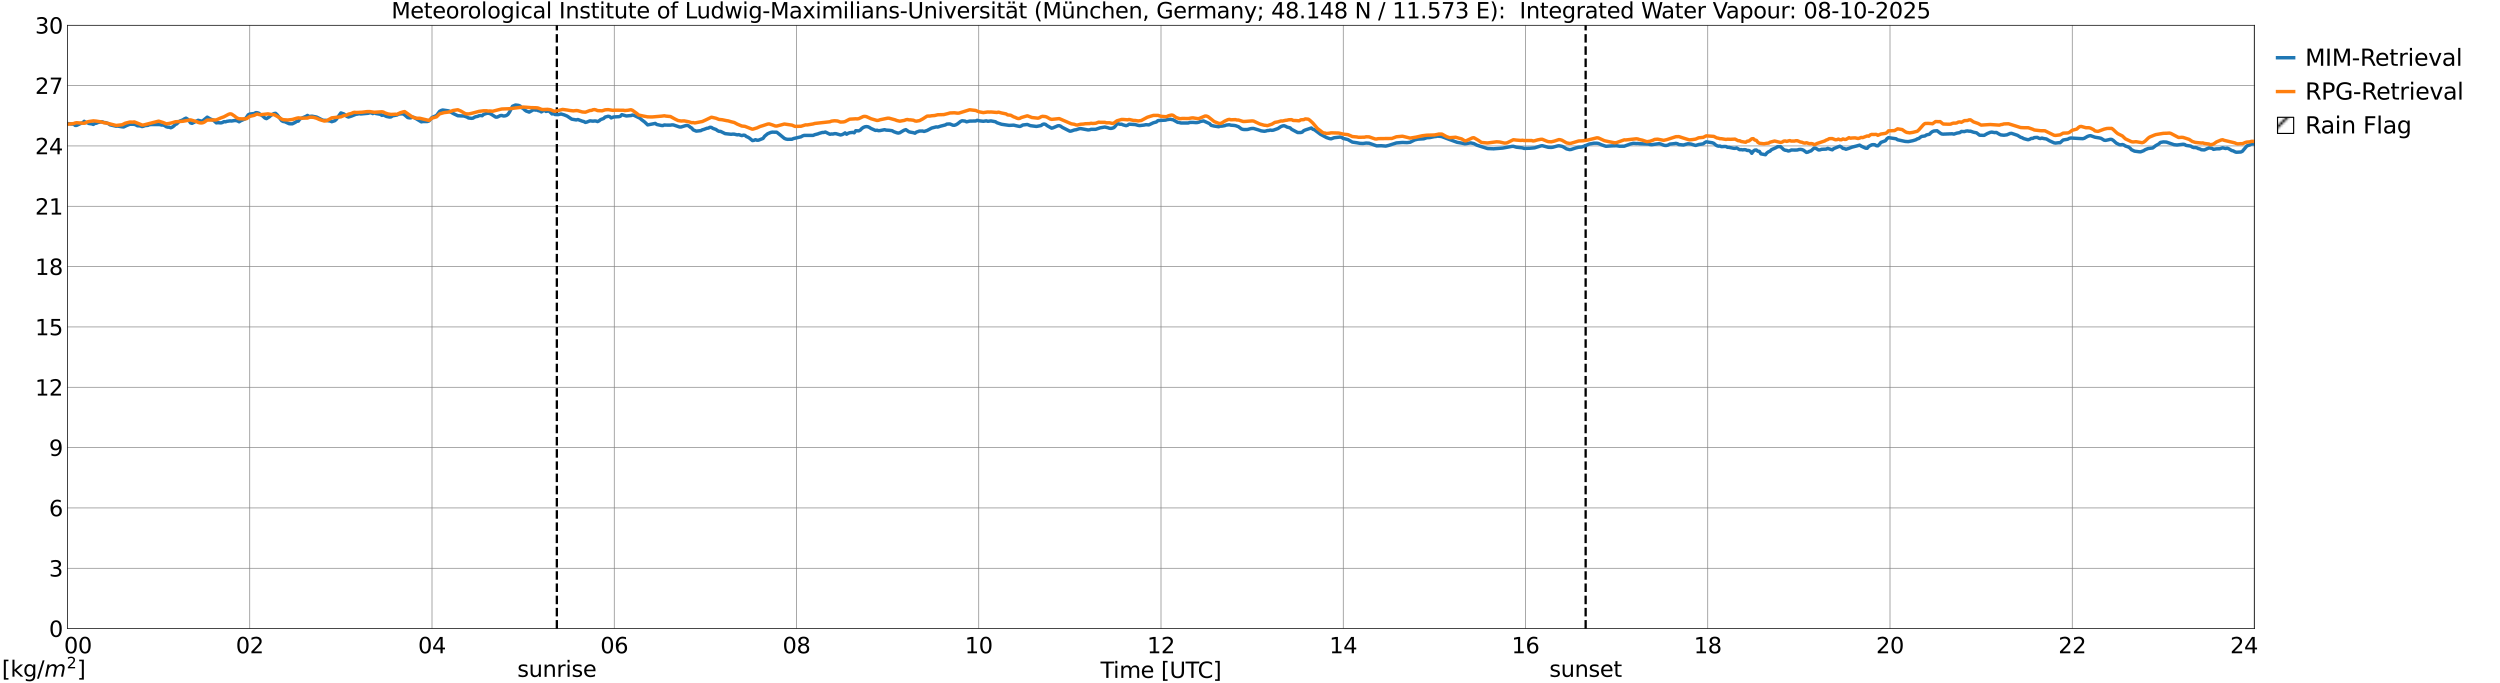 <?xml version="1.0" encoding="utf-8" standalone="no"?>
<!DOCTYPE svg PUBLIC "-//W3C//DTD SVG 1.1//EN"
  "http://www.w3.org/Graphics/SVG/1.1/DTD/svg11.dtd">
<svg xmlns:xlink="http://www.w3.org/1999/xlink" width="1085.4pt" height="296.64pt" viewBox="0 0 1085.4 296.64" xmlns="http://www.w3.org/2000/svg" version="1.1">
 <defs>
  <style type="text/css">*{stroke-linejoin: round; stroke-linecap: butt}</style>
 </defs>
 <g id="figure_1">
  <g id="patch_1">
   <path d="M 0 296.64 
L 1085.4 296.64 
L 1085.4 0 
L 0 0 
z
" style="fill: #ffffff"/>
  </g>
  <g id="axes_1">
   <g id="patch_2">
    <path d="M 29.306 272.909 
L 978.814 272.909 
L 978.814 10.976 
L 29.306 10.976 
z
" style="fill: #ffffff"/>
   </g>
   <g id="patch_3">
    <path d="M 978.814 272.909 
L 978.814 272.909 
L 978.814 10.976 
L 978.814 10.976 
z
" clip-path="url(#pb8f0bbf92a)" style="fill: #d3d3d3; stroke: #d3d3d3; stroke-linejoin: miter"/>
   </g>
   <g id="matplotlib.axis_1">
    <g id="xtick_1">
     <g id="line2d_1">
      <path d="M 29.306 272.909 
L 29.306 10.976 
" clip-path="url(#pb8f0bbf92a)" style="fill: none; stroke: #808080; stroke-width: 0.3; stroke-linecap: square"/>
     </g>
     <g id="line2d_2"/>
     <g id="text_1">
      <!--    00 -->
      <g transform="translate(18.733 283.627) scale(0.095 -0.095)">
       <defs>
        <path id="DejaVuSans-20" transform="scale(0.016)"/>
        <path id="DejaVuSans-30" d="M 2034 4250 
Q 1547 4250 1301 3770 
Q 1056 3291 1056 2328 
Q 1056 1369 1301 889 
Q 1547 409 2034 409 
Q 2525 409 2770 889 
Q 3016 1369 3016 2328 
Q 3016 3291 2770 3770 
Q 2525 4250 2034 4250 
z
M 2034 4750 
Q 2819 4750 3233 4129 
Q 3647 3509 3647 2328 
Q 3647 1150 3233 529 
Q 2819 -91 2034 -91 
Q 1250 -91 836 529 
Q 422 1150 422 2328 
Q 422 3509 836 4129 
Q 1250 4750 2034 4750 
z
" transform="scale(0.016)"/>
       </defs>
       <use xlink:href="#DejaVuSans-20"/>
       <use xlink:href="#DejaVuSans-20" transform="translate(31.787 0)"/>
       <use xlink:href="#DejaVuSans-20" transform="translate(63.574 0)"/>
       <use xlink:href="#DejaVuSans-30" transform="translate(95.361 0)"/>
       <use xlink:href="#DejaVuSans-30" transform="translate(158.984 0)"/>
      </g>
     </g>
    </g>
    <g id="xtick_2">
     <g id="line2d_3">
      <path d="M 108.431 272.909 
L 108.431 10.976 
" clip-path="url(#pb8f0bbf92a)" style="fill: none; stroke: #808080; stroke-width: 0.3; stroke-linecap: square"/>
     </g>
     <g id="line2d_4"/>
     <g id="text_2">
      <!-- 02 -->
      <g transform="translate(102.387 283.627) scale(0.095 -0.095)">
       <defs>
        <path id="DejaVuSans-32" d="M 1228 531 
L 3431 531 
L 3431 0 
L 469 0 
L 469 531 
Q 828 903 1448 1529 
Q 2069 2156 2228 2338 
Q 2531 2678 2651 2914 
Q 2772 3150 2772 3378 
Q 2772 3750 2511 3984 
Q 2250 4219 1831 4219 
Q 1534 4219 1204 4116 
Q 875 4013 500 3803 
L 500 4441 
Q 881 4594 1212 4672 
Q 1544 4750 1819 4750 
Q 2544 4750 2975 4387 
Q 3406 4025 3406 3419 
Q 3406 3131 3298 2873 
Q 3191 2616 2906 2266 
Q 2828 2175 2409 1742 
Q 1991 1309 1228 531 
z
" transform="scale(0.016)"/>
       </defs>
       <use xlink:href="#DejaVuSans-30"/>
       <use xlink:href="#DejaVuSans-32" transform="translate(63.623 0)"/>
      </g>
     </g>
    </g>
    <g id="xtick_3">
     <g id="line2d_5">
      <path d="M 187.557 272.909 
L 187.557 10.976 
" clip-path="url(#pb8f0bbf92a)" style="fill: none; stroke: #808080; stroke-width: 0.3; stroke-linecap: square"/>
     </g>
     <g id="line2d_6"/>
     <g id="text_3">
      <!-- 04 -->
      <g transform="translate(181.513 283.627) scale(0.095 -0.095)">
       <defs>
        <path id="DejaVuSans-34" d="M 2419 4116 
L 825 1625 
L 2419 1625 
L 2419 4116 
z
M 2253 4666 
L 3047 4666 
L 3047 1625 
L 3713 1625 
L 3713 1100 
L 3047 1100 
L 3047 0 
L 2419 0 
L 2419 1100 
L 313 1100 
L 313 1709 
L 2253 4666 
z
" transform="scale(0.016)"/>
       </defs>
       <use xlink:href="#DejaVuSans-30"/>
       <use xlink:href="#DejaVuSans-34" transform="translate(63.623 0)"/>
      </g>
     </g>
    </g>
    <g id="xtick_4">
     <g id="line2d_7">
      <path d="M 266.683 272.909 
L 266.683 10.976 
" clip-path="url(#pb8f0bbf92a)" style="fill: none; stroke: #808080; stroke-width: 0.3; stroke-linecap: square"/>
     </g>
     <g id="line2d_8"/>
     <g id="text_4">
      <!-- 06 -->
      <g transform="translate(260.638 283.627) scale(0.095 -0.095)">
       <defs>
        <path id="DejaVuSans-36" d="M 2113 2584 
Q 1688 2584 1439 2293 
Q 1191 2003 1191 1497 
Q 1191 994 1439 701 
Q 1688 409 2113 409 
Q 2538 409 2786 701 
Q 3034 994 3034 1497 
Q 3034 2003 2786 2293 
Q 2538 2584 2113 2584 
z
M 3366 4563 
L 3366 3988 
Q 3128 4100 2886 4159 
Q 2644 4219 2406 4219 
Q 1781 4219 1451 3797 
Q 1122 3375 1075 2522 
Q 1259 2794 1537 2939 
Q 1816 3084 2150 3084 
Q 2853 3084 3261 2657 
Q 3669 2231 3669 1497 
Q 3669 778 3244 343 
Q 2819 -91 2113 -91 
Q 1303 -91 875 529 
Q 447 1150 447 2328 
Q 447 3434 972 4092 
Q 1497 4750 2381 4750 
Q 2619 4750 2861 4703 
Q 3103 4656 3366 4563 
z
" transform="scale(0.016)"/>
       </defs>
       <use xlink:href="#DejaVuSans-30"/>
       <use xlink:href="#DejaVuSans-36" transform="translate(63.623 0)"/>
      </g>
     </g>
    </g>
    <g id="xtick_5">
     <g id="line2d_9">
      <path d="M 345.808 272.909 
L 345.808 10.976 
" clip-path="url(#pb8f0bbf92a)" style="fill: none; stroke: #808080; stroke-width: 0.3; stroke-linecap: square"/>
     </g>
     <g id="line2d_10"/>
     <g id="text_5">
      <!-- 08 -->
      <g transform="translate(339.764 283.627) scale(0.095 -0.095)">
       <defs>
        <path id="DejaVuSans-38" d="M 2034 2216 
Q 1584 2216 1326 1975 
Q 1069 1734 1069 1313 
Q 1069 891 1326 650 
Q 1584 409 2034 409 
Q 2484 409 2743 651 
Q 3003 894 3003 1313 
Q 3003 1734 2745 1975 
Q 2488 2216 2034 2216 
z
M 1403 2484 
Q 997 2584 770 2862 
Q 544 3141 544 3541 
Q 544 4100 942 4425 
Q 1341 4750 2034 4750 
Q 2731 4750 3128 4425 
Q 3525 4100 3525 3541 
Q 3525 3141 3298 2862 
Q 3072 2584 2669 2484 
Q 3125 2378 3379 2068 
Q 3634 1759 3634 1313 
Q 3634 634 3220 271 
Q 2806 -91 2034 -91 
Q 1263 -91 848 271 
Q 434 634 434 1313 
Q 434 1759 690 2068 
Q 947 2378 1403 2484 
z
M 1172 3481 
Q 1172 3119 1398 2916 
Q 1625 2713 2034 2713 
Q 2441 2713 2670 2916 
Q 2900 3119 2900 3481 
Q 2900 3844 2670 4047 
Q 2441 4250 2034 4250 
Q 1625 4250 1398 4047 
Q 1172 3844 1172 3481 
z
" transform="scale(0.016)"/>
       </defs>
       <use xlink:href="#DejaVuSans-30"/>
       <use xlink:href="#DejaVuSans-38" transform="translate(63.623 0)"/>
      </g>
     </g>
    </g>
    <g id="xtick_6">
     <g id="line2d_11">
      <path d="M 424.934 272.909 
L 424.934 10.976 
" clip-path="url(#pb8f0bbf92a)" style="fill: none; stroke: #808080; stroke-width: 0.3; stroke-linecap: square"/>
     </g>
     <g id="line2d_12"/>
     <g id="text_6">
      <!-- 10 -->
      <g transform="translate(418.89 283.627) scale(0.095 -0.095)">
       <defs>
        <path id="DejaVuSans-31" d="M 794 531 
L 1825 531 
L 1825 4091 
L 703 3866 
L 703 4441 
L 1819 4666 
L 2450 4666 
L 2450 531 
L 3481 531 
L 3481 0 
L 794 0 
L 794 531 
z
" transform="scale(0.016)"/>
       </defs>
       <use xlink:href="#DejaVuSans-31"/>
       <use xlink:href="#DejaVuSans-30" transform="translate(63.623 0)"/>
      </g>
     </g>
    </g>
    <g id="xtick_7">
     <g id="line2d_13">
      <path d="M 504.06 272.909 
L 504.06 10.976 
" clip-path="url(#pb8f0bbf92a)" style="fill: none; stroke: #808080; stroke-width: 0.3; stroke-linecap: square"/>
     </g>
     <g id="line2d_14"/>
     <g id="text_7">
      <!-- 12 -->
      <g transform="translate(498.015 283.627) scale(0.095 -0.095)">
       <use xlink:href="#DejaVuSans-31"/>
       <use xlink:href="#DejaVuSans-32" transform="translate(63.623 0)"/>
      </g>
     </g>
    </g>
    <g id="xtick_8">
     <g id="line2d_15">
      <path d="M 583.185 272.909 
L 583.185 10.976 
" clip-path="url(#pb8f0bbf92a)" style="fill: none; stroke: #808080; stroke-width: 0.3; stroke-linecap: square"/>
     </g>
     <g id="line2d_16"/>
     <g id="text_8">
      <!-- 14 -->
      <g transform="translate(577.141 283.627) scale(0.095 -0.095)">
       <use xlink:href="#DejaVuSans-31"/>
       <use xlink:href="#DejaVuSans-34" transform="translate(63.623 0)"/>
      </g>
     </g>
    </g>
    <g id="xtick_9">
     <g id="line2d_17">
      <path d="M 662.311 272.909 
L 662.311 10.976 
" clip-path="url(#pb8f0bbf92a)" style="fill: none; stroke: #808080; stroke-width: 0.3; stroke-linecap: square"/>
     </g>
     <g id="line2d_18"/>
     <g id="text_9">
      <!-- 16 -->
      <g transform="translate(656.267 283.627) scale(0.095 -0.095)">
       <use xlink:href="#DejaVuSans-31"/>
       <use xlink:href="#DejaVuSans-36" transform="translate(63.623 0)"/>
      </g>
     </g>
    </g>
    <g id="xtick_10">
     <g id="line2d_19">
      <path d="M 741.437 272.909 
L 741.437 10.976 
" clip-path="url(#pb8f0bbf92a)" style="fill: none; stroke: #808080; stroke-width: 0.3; stroke-linecap: square"/>
     </g>
     <g id="line2d_20"/>
     <g id="text_10">
      <!-- 18 -->
      <g transform="translate(735.392 283.627) scale(0.095 -0.095)">
       <use xlink:href="#DejaVuSans-31"/>
       <use xlink:href="#DejaVuSans-38" transform="translate(63.623 0)"/>
      </g>
     </g>
    </g>
    <g id="xtick_11">
     <g id="line2d_21">
      <path d="M 820.562 272.909 
L 820.562 10.976 
" clip-path="url(#pb8f0bbf92a)" style="fill: none; stroke: #808080; stroke-width: 0.3; stroke-linecap: square"/>
     </g>
     <g id="line2d_22"/>
     <g id="text_11">
      <!-- 20 -->
      <g transform="translate(814.518 283.627) scale(0.095 -0.095)">
       <use xlink:href="#DejaVuSans-32"/>
       <use xlink:href="#DejaVuSans-30" transform="translate(63.623 0)"/>
      </g>
     </g>
    </g>
    <g id="xtick_12">
     <g id="line2d_23">
      <path d="M 899.688 272.909 
L 899.688 10.976 
" clip-path="url(#pb8f0bbf92a)" style="fill: none; stroke: #808080; stroke-width: 0.3; stroke-linecap: square"/>
     </g>
     <g id="line2d_24"/>
     <g id="text_12">
      <!-- 22 -->
      <g transform="translate(893.644 283.627) scale(0.095 -0.095)">
       <use xlink:href="#DejaVuSans-32"/>
       <use xlink:href="#DejaVuSans-32" transform="translate(63.623 0)"/>
      </g>
     </g>
    </g>
    <g id="xtick_13">
     <g id="line2d_25">
      <path d="M 978.814 272.909 
L 978.814 10.976 
" clip-path="url(#pb8f0bbf92a)" style="fill: none; stroke: #808080; stroke-width: 0.3; stroke-linecap: square"/>
     </g>
     <g id="line2d_26"/>
     <g id="text_13">
      <!-- 24    -->
      <g transform="translate(968.241 283.627) scale(0.095 -0.095)">
       <use xlink:href="#DejaVuSans-32"/>
       <use xlink:href="#DejaVuSans-34" transform="translate(63.623 0)"/>
       <use xlink:href="#DejaVuSans-20" transform="translate(127.246 0)"/>
       <use xlink:href="#DejaVuSans-20" transform="translate(159.033 0)"/>
       <use xlink:href="#DejaVuSans-20" transform="translate(190.82 0)"/>
      </g>
     </g>
    </g>
    <g id="text_14">
     <!-- Time [UTC] -->
     <g transform="translate(477.806 294.322) scale(0.095 -0.095)">
      <defs>
       <path id="DejaVuSans-54" d="M -19 4666 
L 3928 4666 
L 3928 4134 
L 2272 4134 
L 2272 0 
L 1638 0 
L 1638 4134 
L -19 4134 
L -19 4666 
z
" transform="scale(0.016)"/>
       <path id="DejaVuSans-69" d="M 603 3500 
L 1178 3500 
L 1178 0 
L 603 0 
L 603 3500 
z
M 603 4863 
L 1178 4863 
L 1178 4134 
L 603 4134 
L 603 4863 
z
" transform="scale(0.016)"/>
       <path id="DejaVuSans-6d" d="M 3328 2828 
Q 3544 3216 3844 3400 
Q 4144 3584 4550 3584 
Q 5097 3584 5394 3201 
Q 5691 2819 5691 2113 
L 5691 0 
L 5113 0 
L 5113 2094 
Q 5113 2597 4934 2840 
Q 4756 3084 4391 3084 
Q 3944 3084 3684 2787 
Q 3425 2491 3425 1978 
L 3425 0 
L 2847 0 
L 2847 2094 
Q 2847 2600 2669 2842 
Q 2491 3084 2119 3084 
Q 1678 3084 1418 2786 
Q 1159 2488 1159 1978 
L 1159 0 
L 581 0 
L 581 3500 
L 1159 3500 
L 1159 2956 
Q 1356 3278 1631 3431 
Q 1906 3584 2284 3584 
Q 2666 3584 2933 3390 
Q 3200 3197 3328 2828 
z
" transform="scale(0.016)"/>
       <path id="DejaVuSans-65" d="M 3597 1894 
L 3597 1613 
L 953 1613 
Q 991 1019 1311 708 
Q 1631 397 2203 397 
Q 2534 397 2845 478 
Q 3156 559 3463 722 
L 3463 178 
Q 3153 47 2828 -22 
Q 2503 -91 2169 -91 
Q 1331 -91 842 396 
Q 353 884 353 1716 
Q 353 2575 817 3079 
Q 1281 3584 2069 3584 
Q 2775 3584 3186 3129 
Q 3597 2675 3597 1894 
z
M 3022 2063 
Q 3016 2534 2758 2815 
Q 2500 3097 2075 3097 
Q 1594 3097 1305 2825 
Q 1016 2553 972 2059 
L 3022 2063 
z
" transform="scale(0.016)"/>
       <path id="DejaVuSans-5b" d="M 550 4863 
L 1875 4863 
L 1875 4416 
L 1125 4416 
L 1125 -397 
L 1875 -397 
L 1875 -844 
L 550 -844 
L 550 4863 
z
" transform="scale(0.016)"/>
       <path id="DejaVuSans-55" d="M 556 4666 
L 1191 4666 
L 1191 1831 
Q 1191 1081 1462 751 
Q 1734 422 2344 422 
Q 2950 422 3222 751 
Q 3494 1081 3494 1831 
L 3494 4666 
L 4128 4666 
L 4128 1753 
Q 4128 841 3676 375 
Q 3225 -91 2344 -91 
Q 1459 -91 1007 375 
Q 556 841 556 1753 
L 556 4666 
z
" transform="scale(0.016)"/>
       <path id="DejaVuSans-43" d="M 4122 4306 
L 4122 3641 
Q 3803 3938 3442 4084 
Q 3081 4231 2675 4231 
Q 1875 4231 1450 3742 
Q 1025 3253 1025 2328 
Q 1025 1406 1450 917 
Q 1875 428 2675 428 
Q 3081 428 3442 575 
Q 3803 722 4122 1019 
L 4122 359 
Q 3791 134 3420 21 
Q 3050 -91 2638 -91 
Q 1578 -91 968 557 
Q 359 1206 359 2328 
Q 359 3453 968 4101 
Q 1578 4750 2638 4750 
Q 3056 4750 3426 4639 
Q 3797 4528 4122 4306 
z
" transform="scale(0.016)"/>
       <path id="DejaVuSans-5d" d="M 1947 4863 
L 1947 -844 
L 622 -844 
L 622 -397 
L 1369 -397 
L 1369 4416 
L 622 4416 
L 622 4863 
L 1947 4863 
z
" transform="scale(0.016)"/>
      </defs>
      <use xlink:href="#DejaVuSans-54"/>
      <use xlink:href="#DejaVuSans-69" transform="translate(57.959 0)"/>
      <use xlink:href="#DejaVuSans-6d" transform="translate(85.742 0)"/>
      <use xlink:href="#DejaVuSans-65" transform="translate(183.154 0)"/>
      <use xlink:href="#DejaVuSans-20" transform="translate(244.678 0)"/>
      <use xlink:href="#DejaVuSans-5b" transform="translate(276.465 0)"/>
      <use xlink:href="#DejaVuSans-55" transform="translate(315.479 0)"/>
      <use xlink:href="#DejaVuSans-54" transform="translate(388.672 0)"/>
      <use xlink:href="#DejaVuSans-43" transform="translate(443.881 0)"/>
      <use xlink:href="#DejaVuSans-5d" transform="translate(513.705 0)"/>
     </g>
    </g>
   </g>
   <g id="matplotlib.axis_2">
    <g id="ytick_1">
     <g id="line2d_27">
      <path d="M 29.306 272.909 
L 978.814 272.909 
" clip-path="url(#pb8f0bbf92a)" style="fill: none; stroke: #808080; stroke-width: 0.3; stroke-linecap: square"/>
     </g>
     <g id="line2d_28"/>
     <g id="text_15">
      <!-- 0 -->
      <g transform="translate(21.261 276.518) scale(0.095 -0.095)">
       <use xlink:href="#DejaVuSans-30"/>
      </g>
     </g>
    </g>
    <g id="ytick_2">
     <g id="line2d_29">
      <path d="M 29.306 246.715 
L 978.814 246.715 
" clip-path="url(#pb8f0bbf92a)" style="fill: none; stroke: #808080; stroke-width: 0.3; stroke-linecap: square"/>
     </g>
     <g id="line2d_30"/>
     <g id="text_16">
      <!-- 3 -->
      <g transform="translate(21.261 250.325) scale(0.095 -0.095)">
       <defs>
        <path id="DejaVuSans-33" d="M 2597 2516 
Q 3050 2419 3304 2112 
Q 3559 1806 3559 1356 
Q 3559 666 3084 287 
Q 2609 -91 1734 -91 
Q 1441 -91 1130 -33 
Q 819 25 488 141 
L 488 750 
Q 750 597 1062 519 
Q 1375 441 1716 441 
Q 2309 441 2620 675 
Q 2931 909 2931 1356 
Q 2931 1769 2642 2001 
Q 2353 2234 1838 2234 
L 1294 2234 
L 1294 2753 
L 1863 2753 
Q 2328 2753 2575 2939 
Q 2822 3125 2822 3475 
Q 2822 3834 2567 4026 
Q 2313 4219 1838 4219 
Q 1578 4219 1281 4162 
Q 984 4106 628 3988 
L 628 4550 
Q 988 4650 1302 4700 
Q 1616 4750 1894 4750 
Q 2613 4750 3031 4423 
Q 3450 4097 3450 3541 
Q 3450 3153 3228 2886 
Q 3006 2619 2597 2516 
z
" transform="scale(0.016)"/>
       </defs>
       <use xlink:href="#DejaVuSans-33"/>
      </g>
     </g>
    </g>
    <g id="ytick_3">
     <g id="line2d_31">
      <path d="M 29.306 220.522 
L 978.814 220.522 
" clip-path="url(#pb8f0bbf92a)" style="fill: none; stroke: #808080; stroke-width: 0.3; stroke-linecap: square"/>
     </g>
     <g id="line2d_32"/>
     <g id="text_17">
      <!-- 6 -->
      <g transform="translate(21.261 224.131) scale(0.095 -0.095)">
       <use xlink:href="#DejaVuSans-36"/>
      </g>
     </g>
    </g>
    <g id="ytick_4">
     <g id="line2d_33">
      <path d="M 29.306 194.329 
L 978.814 194.329 
" clip-path="url(#pb8f0bbf92a)" style="fill: none; stroke: #808080; stroke-width: 0.3; stroke-linecap: square"/>
     </g>
     <g id="line2d_34"/>
     <g id="text_18">
      <!-- 9 -->
      <g transform="translate(21.261 197.938) scale(0.095 -0.095)">
       <defs>
        <path id="DejaVuSans-39" d="M 703 97 
L 703 672 
Q 941 559 1184 500 
Q 1428 441 1663 441 
Q 2288 441 2617 861 
Q 2947 1281 2994 2138 
Q 2813 1869 2534 1725 
Q 2256 1581 1919 1581 
Q 1219 1581 811 2004 
Q 403 2428 403 3163 
Q 403 3881 828 4315 
Q 1253 4750 1959 4750 
Q 2769 4750 3195 4129 
Q 3622 3509 3622 2328 
Q 3622 1225 3098 567 
Q 2575 -91 1691 -91 
Q 1453 -91 1209 -44 
Q 966 3 703 97 
z
M 1959 2075 
Q 2384 2075 2632 2365 
Q 2881 2656 2881 3163 
Q 2881 3666 2632 3958 
Q 2384 4250 1959 4250 
Q 1534 4250 1286 3958 
Q 1038 3666 1038 3163 
Q 1038 2656 1286 2365 
Q 1534 2075 1959 2075 
z
" transform="scale(0.016)"/>
       </defs>
       <use xlink:href="#DejaVuSans-39"/>
      </g>
     </g>
    </g>
    <g id="ytick_5">
     <g id="line2d_35">
      <path d="M 29.306 168.136 
L 978.814 168.136 
" clip-path="url(#pb8f0bbf92a)" style="fill: none; stroke: #808080; stroke-width: 0.3; stroke-linecap: square"/>
     </g>
     <g id="line2d_36"/>
     <g id="text_19">
      <!-- 12 -->
      <g transform="translate(15.217 171.745) scale(0.095 -0.095)">
       <use xlink:href="#DejaVuSans-31"/>
       <use xlink:href="#DejaVuSans-32" transform="translate(63.623 0)"/>
      </g>
     </g>
    </g>
    <g id="ytick_6">
     <g id="line2d_37">
      <path d="M 29.306 141.942 
L 978.814 141.942 
" clip-path="url(#pb8f0bbf92a)" style="fill: none; stroke: #808080; stroke-width: 0.3; stroke-linecap: square"/>
     </g>
     <g id="line2d_38"/>
     <g id="text_20">
      <!-- 15 -->
      <g transform="translate(15.217 145.551) scale(0.095 -0.095)">
       <defs>
        <path id="DejaVuSans-35" d="M 691 4666 
L 3169 4666 
L 3169 4134 
L 1269 4134 
L 1269 2991 
Q 1406 3038 1543 3061 
Q 1681 3084 1819 3084 
Q 2600 3084 3056 2656 
Q 3513 2228 3513 1497 
Q 3513 744 3044 326 
Q 2575 -91 1722 -91 
Q 1428 -91 1123 -41 
Q 819 9 494 109 
L 494 744 
Q 775 591 1075 516 
Q 1375 441 1709 441 
Q 2250 441 2565 725 
Q 2881 1009 2881 1497 
Q 2881 1984 2565 2268 
Q 2250 2553 1709 2553 
Q 1456 2553 1204 2497 
Q 953 2441 691 2322 
L 691 4666 
z
" transform="scale(0.016)"/>
       </defs>
       <use xlink:href="#DejaVuSans-31"/>
       <use xlink:href="#DejaVuSans-35" transform="translate(63.623 0)"/>
      </g>
     </g>
    </g>
    <g id="ytick_7">
     <g id="line2d_39">
      <path d="M 29.306 115.749 
L 978.814 115.749 
" clip-path="url(#pb8f0bbf92a)" style="fill: none; stroke: #808080; stroke-width: 0.3; stroke-linecap: square"/>
     </g>
     <g id="line2d_40"/>
     <g id="text_21">
      <!-- 18 -->
      <g transform="translate(15.217 119.358) scale(0.095 -0.095)">
       <use xlink:href="#DejaVuSans-31"/>
       <use xlink:href="#DejaVuSans-38" transform="translate(63.623 0)"/>
      </g>
     </g>
    </g>
    <g id="ytick_8">
     <g id="line2d_41">
      <path d="M 29.306 89.556 
L 978.814 89.556 
" clip-path="url(#pb8f0bbf92a)" style="fill: none; stroke: #808080; stroke-width: 0.3; stroke-linecap: square"/>
     </g>
     <g id="line2d_42"/>
     <g id="text_22">
      <!-- 21 -->
      <g transform="translate(15.217 93.165) scale(0.095 -0.095)">
       <use xlink:href="#DejaVuSans-32"/>
       <use xlink:href="#DejaVuSans-31" transform="translate(63.623 0)"/>
      </g>
     </g>
    </g>
    <g id="ytick_9">
     <g id="line2d_43">
      <path d="M 29.306 63.362 
L 978.814 63.362 
" clip-path="url(#pb8f0bbf92a)" style="fill: none; stroke: #808080; stroke-width: 0.3; stroke-linecap: square"/>
     </g>
     <g id="line2d_44"/>
     <g id="text_23">
      <!-- 24 -->
      <g transform="translate(15.217 66.972) scale(0.095 -0.095)">
       <use xlink:href="#DejaVuSans-32"/>
       <use xlink:href="#DejaVuSans-34" transform="translate(63.623 0)"/>
      </g>
     </g>
    </g>
    <g id="ytick_10">
     <g id="line2d_45">
      <path d="M 29.306 37.169 
L 978.814 37.169 
" clip-path="url(#pb8f0bbf92a)" style="fill: none; stroke: #808080; stroke-width: 0.3; stroke-linecap: square"/>
     </g>
     <g id="line2d_46"/>
     <g id="text_24">
      <!-- 27 -->
      <g transform="translate(15.217 40.778) scale(0.095 -0.095)">
       <defs>
        <path id="DejaVuSans-37" d="M 525 4666 
L 3525 4666 
L 3525 4397 
L 1831 0 
L 1172 0 
L 2766 4134 
L 525 4134 
L 525 4666 
z
" transform="scale(0.016)"/>
       </defs>
       <use xlink:href="#DejaVuSans-32"/>
       <use xlink:href="#DejaVuSans-37" transform="translate(63.623 0)"/>
      </g>
     </g>
    </g>
    <g id="ytick_11">
     <g id="line2d_47">
      <path d="M 29.306 10.976 
L 978.814 10.976 
" clip-path="url(#pb8f0bbf92a)" style="fill: none; stroke: #808080; stroke-width: 0.3; stroke-linecap: square"/>
     </g>
     <g id="line2d_48"/>
     <g id="text_25">
      <!-- 30 -->
      <g transform="translate(15.217 14.585) scale(0.095 -0.095)">
       <use xlink:href="#DejaVuSans-33"/>
       <use xlink:href="#DejaVuSans-30" transform="translate(63.623 0)"/>
      </g>
     </g>
    </g>
   </g>
   <g id="line2d_49">
    <path d="M 241.758 272.909 
L 241.758 10.976 
" clip-path="url(#pb8f0bbf92a)" style="fill: none; stroke-dasharray: 3.7,1.6; stroke-dashoffset: 0; stroke: #000000"/>
   </g>
   <g id="line2d_50">
    <path d="M 688.423 272.909 
L 688.423 10.976 
" clip-path="url(#pb8f0bbf92a)" style="fill: none; stroke-dasharray: 3.7,1.6; stroke-dashoffset: 0; stroke: #000000"/>
   </g>
   <g id="line2d_51">
    <path d="M 29.306 53.638 
L 31.284 53.862 
L 31.943 53.804 
L 32.603 54.432 
L 33.262 54.432 
L 35.24 53.514 
L 35.9 53.296 
L 36.559 52.668 
L 37.218 53.244 
L 37.878 53.184 
L 38.537 53.609 
L 39.856 53.787 
L 40.515 54.021 
L 41.175 53.578 
L 41.834 53.5 
L 42.493 53.203 
L 43.812 52.89 
L 44.472 52.912 
L 45.131 53.189 
L 45.79 53.246 
L 47.109 53.686 
L 47.768 54.19 
L 50.406 54.807 
L 51.065 54.74 
L 53.043 55.071 
L 53.703 55.119 
L 55.022 54.481 
L 56.34 53.959 
L 58.319 53.972 
L 58.978 54.223 
L 59.637 54.6 
L 60.956 54.661 
L 61.615 54.95 
L 62.275 54.814 
L 62.934 54.551 
L 64.253 54.422 
L 64.912 54.09 
L 68.869 54.058 
L 69.528 54.117 
L 70.187 54.307 
L 70.847 54.268 
L 71.506 54.545 
L 72.166 55.009 
L 72.825 55.2 
L 73.484 55.226 
L 74.144 55.466 
L 74.803 55.184 
L 75.462 54.697 
L 76.122 54.046 
L 76.781 53.762 
L 77.441 53.043 
L 78.1 52.556 
L 79.419 52.042 
L 80.078 51.6 
L 80.737 51.299 
L 81.397 51.688 
L 82.056 52.347 
L 82.716 53.357 
L 83.375 53.545 
L 86.013 52.221 
L 87.331 52.572 
L 87.991 52.486 
L 89.969 50.865 
L 91.288 51.648 
L 92.606 52.156 
L 93.925 53.344 
L 94.584 53.264 
L 95.903 53.36 
L 96.563 53.197 
L 97.222 52.81 
L 97.881 52.903 
L 98.541 52.68 
L 99.86 52.482 
L 100.519 52.549 
L 101.838 52.326 
L 102.497 52.334 
L 103.156 52.513 
L 103.816 52.879 
L 104.475 52.455 
L 106.453 51.583 
L 107.113 50.814 
L 107.772 49.83 
L 108.431 49.52 
L 110.41 49.286 
L 111.069 48.888 
L 111.728 48.953 
L 112.388 49.168 
L 113.047 49.739 
L 113.707 50.07 
L 115.025 51.246 
L 115.685 51.505 
L 117.003 50.69 
L 117.663 50.02 
L 118.982 49.3 
L 119.641 49.199 
L 120.3 49.8 
L 122.278 52.389 
L 122.938 52.743 
L 123.597 52.829 
L 125.575 53.726 
L 126.894 53.768 
L 128.213 53.114 
L 128.872 52.644 
L 129.532 52.595 
L 130.191 51.66 
L 132.829 50.53 
L 133.488 50.11 
L 134.147 50.573 
L 135.466 50.437 
L 137.444 50.82 
L 140.082 52.143 
L 140.741 52.253 
L 141.4 52.242 
L 142.719 52.469 
L 143.379 52.545 
L 144.038 52.84 
L 145.357 52.409 
L 146.016 51.805 
L 147.994 49.036 
L 149.313 49.477 
L 150.632 50.556 
L 151.291 50.816 
L 152.61 50.393 
L 154.588 49.598 
L 155.247 49.537 
L 155.907 49.344 
L 156.566 49.487 
L 159.863 49.182 
L 160.523 48.967 
L 161.182 48.987 
L 161.841 49.316 
L 162.501 48.967 
L 163.16 49.279 
L 165.138 49.625 
L 165.798 50.084 
L 166.457 49.9 
L 167.776 50.547 
L 169.094 50.819 
L 169.754 50.767 
L 170.413 50.298 
L 172.391 49.926 
L 173.051 49.523 
L 174.37 49.422 
L 175.029 49.45 
L 175.688 49.894 
L 177.007 51.036 
L 177.666 51.162 
L 178.326 51.174 
L 178.985 50.858 
L 179.645 50.93 
L 182.941 52.906 
L 183.601 52.757 
L 185.579 52.754 
L 186.238 52.516 
L 187.557 51.007 
L 189.535 50.149 
L 190.854 48.352 
L 191.513 47.993 
L 192.173 47.761 
L 194.151 48.046 
L 194.81 48.147 
L 196.788 49.295 
L 198.767 50.243 
L 200.745 50.342 
L 201.404 50.358 
L 202.723 50.811 
L 203.382 51.218 
L 204.701 51.374 
L 205.36 51.295 
L 206.02 50.875 
L 206.679 50.643 
L 207.339 50.536 
L 207.998 50.226 
L 208.657 50.137 
L 209.317 50.244 
L 209.976 49.658 
L 211.295 49.227 
L 211.954 49.167 
L 212.614 49.291 
L 213.273 49.606 
L 215.251 50.859 
L 215.91 50.828 
L 217.229 50.187 
L 217.889 50.134 
L 218.548 50.36 
L 219.207 50.321 
L 219.867 50.125 
L 220.526 49.673 
L 221.186 48.706 
L 222.504 46.138 
L 223.823 45.587 
L 225.142 45.754 
L 225.801 46.02 
L 226.461 46.766 
L 227.12 47.043 
L 227.779 47.725 
L 228.439 48.206 
L 229.757 48.672 
L 231.736 47.594 
L 232.395 47.795 
L 233.054 47.758 
L 233.714 48.046 
L 234.373 48.163 
L 235.033 48.583 
L 236.351 47.815 
L 237.011 48.383 
L 238.329 48.137 
L 239.648 49.462 
L 240.308 49.335 
L 240.967 49.726 
L 242.286 49.774 
L 243.604 49.48 
L 244.923 49.87 
L 246.242 50.409 
L 248.22 51.736 
L 250.198 52.078 
L 250.858 51.879 
L 252.836 52.612 
L 253.495 52.771 
L 254.155 53.151 
L 254.814 52.985 
L 256.133 52.466 
L 257.451 52.603 
L 258.111 52.515 
L 258.77 52.547 
L 259.43 52.782 
L 260.089 52.474 
L 260.748 51.934 
L 262.067 51.437 
L 262.726 50.824 
L 264.045 50.48 
L 264.705 50.612 
L 265.364 51.191 
L 266.023 50.903 
L 266.683 50.753 
L 268.661 50.663 
L 269.32 50.487 
L 269.98 49.775 
L 271.958 50.354 
L 273.277 50.218 
L 273.936 50.181 
L 274.595 49.934 
L 275.255 50.071 
L 277.892 51.364 
L 278.552 51.971 
L 279.87 52.954 
L 281.189 54.227 
L 284.486 53.579 
L 285.145 54.049 
L 287.124 54.478 
L 287.783 54.525 
L 288.442 54.248 
L 289.102 54.314 
L 291.08 54.322 
L 291.739 54.212 
L 292.399 54.254 
L 295.036 55.134 
L 295.696 55.143 
L 297.014 54.734 
L 297.674 54.534 
L 298.333 54.459 
L 298.992 54.656 
L 299.652 55.212 
L 300.311 55.599 
L 300.971 56.38 
L 302.289 56.933 
L 304.267 56.718 
L 304.927 56.357 
L 305.586 56.19 
L 306.905 55.697 
L 307.564 55.609 
L 308.224 55.249 
L 308.883 55.334 
L 309.543 55.756 
L 310.861 56.215 
L 311.521 56.718 
L 312.18 57.024 
L 312.839 57.052 
L 314.818 58.017 
L 317.455 58.307 
L 318.114 58.219 
L 318.774 58.246 
L 320.093 58.556 
L 320.752 58.443 
L 322.071 58.895 
L 322.73 58.671 
L 323.39 58.742 
L 324.049 59.281 
L 324.708 59.553 
L 325.368 59.958 
L 326.686 61.034 
L 327.346 60.919 
L 328.005 60.644 
L 328.665 60.893 
L 329.324 60.86 
L 331.302 60.086 
L 331.961 59.146 
L 333.28 58.063 
L 334.599 57.505 
L 335.258 57.372 
L 337.236 57.4 
L 338.555 58.448 
L 340.533 60.072 
L 341.193 60.352 
L 341.852 60.487 
L 343.83 60.461 
L 344.49 60.158 
L 347.787 59.394 
L 348.446 59.004 
L 349.105 58.789 
L 353.062 58.781 
L 353.721 58.476 
L 355.04 58.151 
L 355.699 57.892 
L 357.018 57.513 
L 357.677 57.511 
L 358.337 57.313 
L 360.315 58.306 
L 360.974 58.16 
L 361.634 58.202 
L 362.293 58.023 
L 362.952 58.036 
L 364.93 58.602 
L 365.59 58.444 
L 366.249 58.132 
L 366.909 57.69 
L 367.568 58.275 
L 368.227 57.878 
L 368.887 57.632 
L 370.206 57.477 
L 370.865 57.658 
L 371.524 56.758 
L 372.843 56.817 
L 373.502 56.475 
L 374.162 55.793 
L 374.821 55.33 
L 375.481 55.059 
L 376.14 54.953 
L 376.799 55.037 
L 377.459 55.32 
L 378.118 55.758 
L 380.096 56.632 
L 380.756 56.535 
L 381.415 56.737 
L 382.074 56.692 
L 384.053 56.299 
L 384.712 56.492 
L 386.031 56.565 
L 387.349 56.76 
L 388.009 57.161 
L 389.328 57.64 
L 389.987 57.778 
L 390.646 57.636 
L 391.965 56.846 
L 392.624 56.501 
L 393.284 56.292 
L 394.603 57.195 
L 395.262 57.374 
L 396.581 57.608 
L 397.24 57.838 
L 397.899 57.34 
L 399.218 56.892 
L 400.537 56.885 
L 401.196 57.069 
L 402.515 56.65 
L 404.493 55.598 
L 406.471 55.09 
L 407.131 55.174 
L 408.45 54.75 
L 410.428 54.246 
L 411.087 53.87 
L 412.406 53.815 
L 413.725 54.367 
L 414.384 54.385 
L 415.043 54.155 
L 415.703 53.784 
L 417.022 52.738 
L 417.681 52.427 
L 419 52.584 
L 419.659 52.898 
L 420.978 52.573 
L 423.615 52.523 
L 424.275 52.232 
L 424.934 52.43 
L 426.912 52.655 
L 428.231 52.461 
L 428.89 52.665 
L 430.209 52.487 
L 432.187 52.85 
L 432.847 53.288 
L 434.825 53.956 
L 438.122 54.434 
L 440.1 54.335 
L 441.419 54.643 
L 442.737 54.914 
L 443.397 54.674 
L 444.056 54.273 
L 446.034 54.041 
L 447.353 54.564 
L 449.991 54.899 
L 451.969 54.519 
L 452.628 54.017 
L 453.287 53.836 
L 453.947 54.011 
L 454.606 54.551 
L 456.584 55.655 
L 457.244 55.477 
L 459.222 54.618 
L 459.881 54.554 
L 460.541 54.824 
L 461.2 55.301 
L 464.497 56.974 
L 465.156 56.879 
L 466.475 56.418 
L 467.134 56.347 
L 468.453 55.924 
L 469.113 55.804 
L 472.409 56.417 
L 473.069 56.353 
L 473.728 56.143 
L 475.706 56.14 
L 477.685 55.492 
L 479.663 55.154 
L 480.981 55.451 
L 481.641 55.685 
L 482.3 55.76 
L 482.96 55.64 
L 483.619 55.392 
L 484.278 54.7 
L 484.938 53.831 
L 485.597 53.757 
L 486.256 53.952 
L 486.916 53.905 
L 487.575 54.208 
L 488.894 54.57 
L 489.553 54.373 
L 490.213 53.923 
L 492.85 54.08 
L 494.169 54.447 
L 494.828 54.524 
L 496.807 54.29 
L 497.466 54.137 
L 498.785 54.223 
L 500.763 53.3 
L 502.082 52.939 
L 502.741 52.353 
L 504.06 52.267 
L 506.038 52.164 
L 506.697 51.949 
L 508.016 51.772 
L 509.335 52.014 
L 511.313 53.135 
L 511.972 53.179 
L 512.632 53.389 
L 513.95 53.397 
L 515.929 53.394 
L 516.588 53.138 
L 517.907 53.129 
L 519.226 53.243 
L 519.885 53.197 
L 520.544 53.031 
L 521.204 52.731 
L 522.522 52.497 
L 525.16 53.676 
L 525.819 54.413 
L 527.138 54.737 
L 529.116 55.034 
L 529.776 54.747 
L 530.435 54.768 
L 531.754 54.557 
L 532.413 54.297 
L 533.732 54.164 
L 534.391 54.351 
L 535.71 54.452 
L 536.369 54.545 
L 537.688 55.006 
L 539.007 55.986 
L 539.666 56.185 
L 540.326 56.253 
L 541.644 56.216 
L 542.963 55.857 
L 543.623 55.762 
L 544.282 55.788 
L 546.26 56.367 
L 547.579 56.826 
L 548.898 56.992 
L 549.557 56.901 
L 550.216 56.695 
L 550.876 56.651 
L 551.535 56.479 
L 552.195 56.593 
L 552.854 56.506 
L 554.832 55.799 
L 556.151 54.935 
L 556.81 54.686 
L 557.47 54.589 
L 558.129 54.811 
L 558.788 55.179 
L 560.107 55.506 
L 560.766 56.146 
L 563.404 57.546 
L 564.723 57.539 
L 565.382 57.348 
L 566.042 56.728 
L 566.701 56.435 
L 569.338 55.569 
L 569.998 56.132 
L 570.657 56.326 
L 573.295 58.31 
L 575.932 59.736 
L 577.251 60.181 
L 577.91 60.278 
L 579.229 59.798 
L 581.867 59.494 
L 582.526 59.669 
L 583.185 60.097 
L 585.164 60.574 
L 587.142 61.696 
L 589.12 61.984 
L 590.439 62.237 
L 591.757 62.304 
L 593.076 62.108 
L 594.395 62.173 
L 597.692 63.326 
L 599.67 63.262 
L 601.648 63.423 
L 602.967 63.113 
L 606.264 62.056 
L 608.901 61.84 
L 610.879 61.922 
L 612.198 61.77 
L 614.176 60.76 
L 615.495 60.432 
L 618.133 60.261 
L 619.451 59.811 
L 620.77 59.732 
L 622.748 59.321 
L 623.408 59.272 
L 624.067 59.108 
L 625.386 59.213 
L 626.045 59.339 
L 629.342 60.586 
L 632.639 61.793 
L 634.617 62.131 
L 635.936 62.435 
L 636.595 62.378 
L 637.914 62.107 
L 638.573 62.041 
L 639.892 62.337 
L 641.211 63.032 
L 645.827 64.497 
L 648.464 64.602 
L 649.783 64.497 
L 652.42 64.291 
L 656.377 63.556 
L 657.036 63.519 
L 658.355 63.906 
L 660.992 64.203 
L 661.652 64.435 
L 664.289 64.355 
L 666.267 64.182 
L 668.905 63.366 
L 669.564 63.243 
L 672.202 63.952 
L 673.521 64.013 
L 674.18 63.922 
L 676.158 63.378 
L 676.817 63.274 
L 678.136 63.524 
L 678.796 63.822 
L 680.114 64.635 
L 681.433 64.958 
L 682.092 64.891 
L 684.071 64.248 
L 685.389 63.926 
L 686.708 63.839 
L 688.027 63.353 
L 690.005 62.54 
L 691.983 62.176 
L 693.302 62.169 
L 693.961 62.271 
L 695.28 62.852 
L 696.599 63.308 
L 697.258 63.507 
L 699.896 63.326 
L 701.874 63.267 
L 703.193 63.493 
L 705.171 63.477 
L 707.808 62.525 
L 709.127 62.208 
L 710.446 62.318 
L 711.105 62.277 
L 711.765 62.385 
L 715.721 62.549 
L 716.38 62.753 
L 717.04 62.831 
L 720.337 62.367 
L 720.996 62.507 
L 722.315 63.021 
L 722.974 63.169 
L 723.633 63.135 
L 724.293 62.945 
L 724.952 62.564 
L 726.93 62.355 
L 727.59 62.251 
L 728.249 62.39 
L 728.909 62.757 
L 730.887 62.951 
L 732.205 62.579 
L 732.865 62.413 
L 734.184 62.547 
L 736.162 63.161 
L 737.48 62.751 
L 739.459 62.442 
L 740.118 61.926 
L 740.777 61.562 
L 743.415 61.98 
L 744.074 62.233 
L 744.734 62.834 
L 745.393 63.249 
L 746.052 63.463 
L 746.712 63.397 
L 747.371 63.669 
L 748.69 63.599 
L 749.349 63.605 
L 750.009 63.978 
L 750.668 63.981 
L 752.646 64.385 
L 753.306 64.415 
L 753.965 64.225 
L 755.284 65.002 
L 755.943 64.951 
L 756.602 65.071 
L 757.262 64.973 
L 757.921 65.031 
L 758.581 65.33 
L 759.24 65.316 
L 759.899 65.657 
L 760.559 66.56 
L 761.218 65.628 
L 761.878 65.149 
L 762.537 65.132 
L 763.196 65.664 
L 763.856 65.741 
L 764.515 66.797 
L 766.493 67.178 
L 767.153 66.356 
L 767.812 65.894 
L 768.471 65.621 
L 769.131 64.967 
L 771.109 64.089 
L 771.768 63.66 
L 773.087 63.688 
L 774.406 64.939 
L 775.065 65.222 
L 775.725 65.299 
L 776.384 65.572 
L 777.043 65.439 
L 777.703 65.131 
L 779.681 65.149 
L 780.34 65.126 
L 781 64.913 
L 781.659 64.863 
L 782.318 64.943 
L 782.978 65.196 
L 784.296 66.172 
L 784.956 66.033 
L 785.615 65.698 
L 786.275 65.502 
L 787.593 64.298 
L 788.253 64.335 
L 789.572 65.12 
L 790.231 65.046 
L 790.89 64.816 
L 792.868 64.735 
L 793.528 64.406 
L 794.847 64.867 
L 795.506 65.044 
L 796.165 64.504 
L 798.143 63.704 
L 798.803 63.481 
L 799.462 63.842 
L 800.122 64.425 
L 800.781 64.508 
L 801.44 64.802 
L 802.759 64.39 
L 804.078 63.88 
L 806.056 63.38 
L 807.375 63.005 
L 808.034 63.419 
L 809.353 64.048 
L 810.012 64.337 
L 810.672 64.376 
L 811.331 63.552 
L 812.65 62.865 
L 813.309 62.79 
L 813.969 62.846 
L 814.628 63.26 
L 815.287 63.304 
L 815.947 62.673 
L 816.606 61.832 
L 818.584 61.096 
L 819.244 60.226 
L 819.903 59.766 
L 823.2 60.245 
L 823.859 60.695 
L 827.156 61.402 
L 828.475 61.488 
L 830.453 61.093 
L 831.772 60.683 
L 832.431 60.287 
L 833.091 60.125 
L 833.75 59.564 
L 834.409 59.211 
L 835.728 59.034 
L 836.388 58.586 
L 837.706 58.283 
L 838.366 57.566 
L 839.025 57.114 
L 839.684 56.872 
L 841.003 56.766 
L 842.322 57.773 
L 842.981 58.158 
L 843.641 58.235 
L 847.597 58.08 
L 848.256 58.245 
L 849.575 57.804 
L 850.894 57.575 
L 851.553 57.076 
L 852.872 57.134 
L 853.531 56.916 
L 854.191 56.843 
L 854.85 56.956 
L 855.51 56.955 
L 856.828 57.409 
L 858.147 57.666 
L 859.466 58.705 
L 861.444 58.772 
L 862.763 58.015 
L 864.082 57.461 
L 864.741 57.355 
L 866.06 57.583 
L 866.719 57.485 
L 868.038 58.273 
L 868.697 58.575 
L 870.016 58.714 
L 871.335 58.536 
L 872.653 57.958 
L 873.313 57.884 
L 875.95 58.766 
L 877.269 59.591 
L 877.929 59.788 
L 878.588 60.162 
L 879.907 60.535 
L 880.566 60.677 
L 881.225 60.464 
L 881.885 60.093 
L 882.544 60.09 
L 883.204 59.742 
L 884.522 59.644 
L 885.182 60.004 
L 885.841 60.16 
L 886.5 59.941 
L 887.16 60.125 
L 888.479 60.336 
L 889.797 61.118 
L 891.775 62.015 
L 892.435 62.122 
L 893.754 61.962 
L 894.413 61.974 
L 895.732 60.782 
L 897.71 60.451 
L 898.369 60.09 
L 899.029 59.913 
L 903.644 60.187 
L 904.304 60.204 
L 904.963 60.013 
L 906.282 59.239 
L 906.941 59.003 
L 907.601 58.888 
L 909.579 59.575 
L 911.557 59.906 
L 912.216 60.073 
L 913.535 60.876 
L 914.194 60.954 
L 915.513 60.667 
L 916.173 60.497 
L 916.832 60.533 
L 917.491 60.953 
L 918.81 62.145 
L 920.129 62.813 
L 920.788 62.874 
L 921.448 62.745 
L 922.107 62.964 
L 922.766 63.398 
L 924.085 63.833 
L 924.745 64.274 
L 925.404 64.993 
L 926.723 65.626 
L 928.701 65.889 
L 929.36 65.928 
L 930.679 65.434 
L 931.338 64.997 
L 932.657 64.467 
L 934.635 64.238 
L 935.954 63.212 
L 937.273 62.498 
L 937.932 61.847 
L 939.251 61.608 
L 940.57 61.683 
L 943.867 62.817 
L 945.185 62.952 
L 947.823 62.625 
L 948.482 62.724 
L 949.142 63.139 
L 951.12 63.42 
L 951.779 63.851 
L 952.438 64.073 
L 953.098 64.057 
L 953.757 64.175 
L 954.417 64.524 
L 955.076 64.656 
L 955.735 65.017 
L 957.054 65.099 
L 958.373 64.495 
L 959.032 64.221 
L 960.351 64.396 
L 961.01 64.835 
L 962.329 64.618 
L 963.648 64.606 
L 964.967 64.172 
L 966.285 64.479 
L 966.945 64.296 
L 967.604 64.575 
L 968.923 65.355 
L 969.582 65.512 
L 970.242 65.871 
L 970.901 66.1 
L 972.879 65.997 
L 973.539 65.69 
L 975.517 63.349 
L 976.836 62.895 
L 977.495 62.526 
L 978.154 62.533 
L 978.154 62.533 
" clip-path="url(#pb8f0bbf92a)" style="fill: none; stroke: #1f77b4; stroke-width: 1.5; stroke-linecap: square"/>
   </g>
   <g id="line2d_52">
    <path d="M 29.306 53.912 
L 31.943 53.66 
L 32.603 53.394 
L 33.262 53.281 
L 36.559 53.536 
L 37.878 52.926 
L 38.537 52.772 
L 40.515 52.473 
L 41.834 52.593 
L 43.153 52.808 
L 43.812 52.895 
L 45.131 53.277 
L 46.45 53.465 
L 50.406 54.461 
L 53.043 54.163 
L 54.362 53.493 
L 56.34 52.987 
L 57.659 53.025 
L 58.319 52.93 
L 60.956 53.967 
L 61.615 54.285 
L 62.275 54.277 
L 68.869 52.588 
L 70.847 53.197 
L 72.166 53.769 
L 73.484 53.587 
L 74.803 53.278 
L 76.122 52.869 
L 79.419 52.652 
L 82.716 52.038 
L 85.353 52.812 
L 86.013 53.137 
L 86.672 53.327 
L 87.331 53.389 
L 87.991 53.309 
L 88.65 53.04 
L 89.969 52.117 
L 91.288 52.135 
L 93.925 52.049 
L 95.903 51.183 
L 97.222 50.706 
L 99.2 49.642 
L 99.86 49.41 
L 100.519 49.515 
L 101.838 50.395 
L 102.497 50.95 
L 103.156 51.341 
L 103.816 51.58 
L 106.453 51.613 
L 107.113 51.486 
L 108.431 50.526 
L 110.41 50.073 
L 111.069 49.708 
L 111.728 49.512 
L 112.388 49.722 
L 113.047 49.8 
L 115.025 49.585 
L 116.344 49.437 
L 117.663 49.695 
L 118.982 49.775 
L 120.3 50.499 
L 121.619 51.261 
L 122.278 51.709 
L 122.938 51.955 
L 124.916 52.1 
L 126.894 51.88 
L 128.872 51.304 
L 129.532 51.169 
L 130.85 51.314 
L 133.488 51.256 
L 134.147 50.996 
L 134.807 50.87 
L 136.125 50.956 
L 137.444 51.338 
L 138.763 51.926 
L 140.741 52.538 
L 141.4 52.485 
L 142.06 52.273 
L 144.038 51.168 
L 146.676 50.861 
L 147.994 50.735 
L 149.313 50.157 
L 149.972 50.1 
L 150.632 49.896 
L 151.291 49.555 
L 152.61 49.245 
L 153.269 48.909 
L 153.929 48.748 
L 154.588 48.841 
L 157.226 48.723 
L 159.204 48.469 
L 160.523 48.442 
L 162.501 48.738 
L 165.798 48.529 
L 166.457 48.65 
L 167.116 49.026 
L 168.435 49.463 
L 169.754 49.678 
L 171.732 49.588 
L 172.391 49.657 
L 173.71 48.973 
L 175.029 48.573 
L 175.688 48.45 
L 178.985 50.754 
L 179.645 51.063 
L 180.963 51.337 
L 182.282 51.354 
L 186.238 52.286 
L 187.557 51.288 
L 189.535 50.725 
L 190.854 49.441 
L 192.832 48.891 
L 194.81 48.652 
L 196.788 47.946 
L 198.767 47.651 
L 200.085 48.218 
L 202.063 49.375 
L 203.382 49.478 
L 204.701 49.221 
L 207.998 48.345 
L 209.976 48.1 
L 211.295 48.103 
L 211.954 48.233 
L 212.614 48.183 
L 213.932 48.29 
L 216.57 47.611 
L 217.889 47.316 
L 221.186 47.203 
L 227.12 46.476 
L 228.439 46.556 
L 230.417 46.726 
L 233.054 46.794 
L 233.714 46.921 
L 235.033 47.451 
L 235.692 47.575 
L 237.67 47.473 
L 238.989 47.632 
L 240.308 48.206 
L 240.967 48.273 
L 242.286 48.01 
L 244.264 47.508 
L 246.242 47.769 
L 247.561 47.989 
L 248.88 48.132 
L 250.198 47.997 
L 250.858 48.05 
L 252.836 48.612 
L 254.155 48.713 
L 256.133 47.975 
L 256.792 47.934 
L 257.451 47.653 
L 258.111 47.571 
L 258.77 47.729 
L 259.43 48.017 
L 261.408 48.118 
L 262.726 47.685 
L 264.045 47.595 
L 266.023 47.905 
L 266.683 47.849 
L 270.639 47.861 
L 271.298 47.992 
L 272.617 47.874 
L 273.936 47.64 
L 274.595 47.902 
L 276.573 49.319 
L 277.233 49.934 
L 279.211 50.362 
L 281.189 50.743 
L 283.167 50.773 
L 287.124 50.433 
L 288.442 50.273 
L 289.102 50.406 
L 291.08 50.596 
L 293.058 51.685 
L 294.377 52.334 
L 295.696 52.536 
L 297.014 52.482 
L 298.992 52.858 
L 300.311 53.272 
L 300.971 53.217 
L 301.63 53.379 
L 304.927 52.752 
L 306.246 52.154 
L 308.883 50.887 
L 310.861 51.341 
L 312.18 51.857 
L 313.499 51.983 
L 315.477 52.388 
L 316.136 52.475 
L 317.455 52.867 
L 318.774 53.181 
L 320.093 53.891 
L 322.071 54.718 
L 323.39 54.853 
L 326.686 56.113 
L 328.665 55.522 
L 329.983 54.914 
L 331.302 54.52 
L 333.28 53.865 
L 333.94 53.791 
L 335.258 54.207 
L 336.577 54.695 
L 337.236 54.728 
L 338.555 54.387 
L 340.533 53.843 
L 343.83 54.321 
L 345.149 54.879 
L 347.787 54.811 
L 349.765 54.2 
L 350.424 54.243 
L 353.062 53.806 
L 353.721 53.596 
L 360.315 52.867 
L 360.974 52.593 
L 362.293 52.428 
L 363.612 52.53 
L 364.93 53.007 
L 366.249 52.926 
L 366.909 52.765 
L 368.887 51.738 
L 371.524 51.575 
L 372.184 51.622 
L 372.843 51.514 
L 374.821 50.584 
L 375.481 50.526 
L 376.14 50.631 
L 377.459 51.228 
L 378.118 51.546 
L 380.756 52.303 
L 381.415 52.232 
L 382.074 51.995 
L 385.371 51.309 
L 386.031 51.324 
L 388.668 52.04 
L 389.328 52.316 
L 390.646 52.616 
L 392.624 52.27 
L 393.284 52.005 
L 393.943 51.877 
L 394.603 52.027 
L 395.262 52.038 
L 396.581 52.203 
L 397.24 52.505 
L 397.899 52.594 
L 399.218 52.368 
L 400.537 51.679 
L 402.515 50.41 
L 403.834 50.378 
L 404.493 50.256 
L 405.812 50.156 
L 407.131 49.822 
L 409.768 49.75 
L 411.746 49.259 
L 412.406 49.05 
L 414.384 48.964 
L 415.703 49.134 
L 416.362 49.096 
L 420.978 47.654 
L 423.615 47.958 
L 424.934 48.516 
L 426.912 48.888 
L 428.89 48.605 
L 429.55 48.667 
L 430.209 48.61 
L 432.187 48.785 
L 432.847 48.837 
L 433.506 48.672 
L 434.825 49.051 
L 436.803 49.45 
L 437.462 49.89 
L 438.781 50.022 
L 440.1 50.74 
L 440.759 50.956 
L 441.419 51.292 
L 442.078 51.479 
L 442.737 51.406 
L 443.397 51.036 
L 446.034 50.27 
L 448.012 51.019 
L 450.65 51.319 
L 451.309 51.112 
L 451.969 50.702 
L 452.628 50.502 
L 453.947 50.635 
L 454.606 50.896 
L 455.925 51.649 
L 456.584 51.832 
L 459.881 51.487 
L 465.156 53.767 
L 466.475 53.974 
L 467.134 54.237 
L 467.794 54.278 
L 469.113 53.942 
L 470.431 53.859 
L 471.091 53.731 
L 473.069 53.661 
L 473.728 53.511 
L 474.388 53.617 
L 475.706 53.514 
L 477.025 53.022 
L 477.685 53.108 
L 479.663 53.107 
L 480.322 53.32 
L 481.641 53.297 
L 482.96 53.594 
L 483.619 53.401 
L 484.938 52.451 
L 486.916 51.871 
L 487.575 51.86 
L 489.553 52.024 
L 490.213 51.864 
L 492.191 52.311 
L 492.85 52.305 
L 494.169 52.506 
L 495.488 52.327 
L 498.125 50.911 
L 499.444 50.489 
L 500.763 50.102 
L 502.741 50.087 
L 504.06 50.507 
L 506.038 50.661 
L 506.697 50.582 
L 507.357 50.233 
L 508.675 49.921 
L 509.335 50.089 
L 510.654 51.028 
L 511.972 51.459 
L 512.632 51.533 
L 513.291 51.419 
L 515.929 51.474 
L 517.247 51.223 
L 517.907 51.169 
L 519.885 51.489 
L 520.544 51.474 
L 523.182 50.368 
L 523.841 50.399 
L 524.501 50.663 
L 525.819 51.711 
L 527.138 52.78 
L 529.116 53.557 
L 529.776 53.602 
L 530.435 53.4 
L 531.754 52.564 
L 533.073 51.957 
L 533.732 51.824 
L 534.391 52.009 
L 536.369 51.933 
L 537.029 52.114 
L 537.688 52.107 
L 539.666 52.734 
L 540.326 52.745 
L 543.623 52.491 
L 544.282 52.573 
L 546.919 53.824 
L 548.898 54.382 
L 549.557 54.418 
L 550.216 54.567 
L 552.195 53.91 
L 553.513 53.129 
L 554.832 52.905 
L 556.151 52.507 
L 556.81 52.536 
L 558.129 52.238 
L 558.788 52.184 
L 559.448 52.003 
L 560.766 51.951 
L 561.426 52.301 
L 562.745 52.344 
L 564.063 52.457 
L 564.723 52.025 
L 566.042 51.938 
L 566.701 51.615 
L 568.02 51.747 
L 568.679 52.208 
L 569.998 53.436 
L 571.317 54.997 
L 571.976 55.78 
L 573.295 56.777 
L 573.954 57.31 
L 574.613 57.696 
L 575.273 57.76 
L 575.932 57.956 
L 577.251 57.826 
L 577.91 57.669 
L 581.207 57.76 
L 582.526 58.059 
L 583.185 58.244 
L 585.164 58.442 
L 586.482 58.983 
L 587.142 59.285 
L 589.12 59.458 
L 589.779 59.611 
L 592.417 59.562 
L 593.076 59.392 
L 594.395 59.422 
L 597.032 60.332 
L 597.692 60.343 
L 598.351 60.194 
L 604.286 60.119 
L 606.264 59.384 
L 608.901 59.14 
L 612.198 59.954 
L 614.836 59.527 
L 617.473 58.941 
L 619.451 58.693 
L 622.748 58.602 
L 624.067 58.35 
L 624.726 58.195 
L 626.045 58.22 
L 628.023 59.318 
L 629.342 59.774 
L 631.98 59.589 
L 634.617 60.321 
L 635.936 61.14 
L 636.595 61.095 
L 639.233 59.87 
L 639.892 59.785 
L 641.87 60.941 
L 643.189 61.848 
L 645.827 62.073 
L 649.783 61.558 
L 651.102 61.647 
L 653.08 62.107 
L 653.739 62.098 
L 654.399 61.973 
L 657.036 60.664 
L 658.355 60.822 
L 660.333 60.975 
L 660.992 60.882 
L 661.652 61.015 
L 664.949 61.006 
L 665.608 61.215 
L 666.267 61.115 
L 667.586 60.732 
L 668.905 60.491 
L 669.564 60.464 
L 671.542 61.281 
L 672.202 61.493 
L 673.521 61.573 
L 674.839 61.26 
L 676.817 60.601 
L 677.477 60.682 
L 678.136 60.893 
L 680.114 62.024 
L 681.433 62.285 
L 682.092 62.201 
L 685.389 61.213 
L 687.368 61.115 
L 689.346 60.804 
L 693.302 59.831 
L 693.961 59.888 
L 696.599 61.095 
L 698.577 61.52 
L 700.555 61.899 
L 701.215 61.993 
L 701.874 61.894 
L 705.171 60.718 
L 705.83 60.76 
L 710.446 60.252 
L 711.105 60.348 
L 711.765 60.58 
L 713.083 60.869 
L 714.402 61.312 
L 715.062 61.505 
L 716.38 61.31 
L 717.699 60.853 
L 718.358 60.535 
L 719.677 60.419 
L 722.315 60.933 
L 723.633 60.629 
L 727.59 59.344 
L 728.909 59.31 
L 730.887 59.95 
L 732.865 60.561 
L 733.524 60.73 
L 734.843 60.59 
L 736.162 60.402 
L 737.48 59.824 
L 739.459 59.635 
L 740.777 58.983 
L 744.074 59.222 
L 745.393 59.896 
L 746.052 59.992 
L 746.712 60.211 
L 747.371 60.218 
L 749.349 60.542 
L 750.009 60.433 
L 751.327 60.484 
L 753.306 60.396 
L 754.624 61.087 
L 755.284 61.095 
L 755.943 61.434 
L 757.921 61.762 
L 758.581 61.291 
L 759.24 61.26 
L 760.559 60.253 
L 761.218 60.199 
L 761.878 60.804 
L 762.537 60.944 
L 763.196 61.772 
L 763.856 62.192 
L 765.834 62.421 
L 767.153 62.187 
L 767.812 62.144 
L 768.471 61.741 
L 770.449 61.224 
L 773.087 61.844 
L 773.746 61.69 
L 774.406 61.275 
L 775.065 61.201 
L 775.725 61.387 
L 777.043 61.024 
L 777.703 61.259 
L 779.021 61.253 
L 779.681 61.099 
L 780.34 61.096 
L 781.659 61.646 
L 782.318 61.75 
L 782.978 62.032 
L 783.637 62.143 
L 784.296 61.96 
L 785.615 62.409 
L 786.275 62.319 
L 786.934 62.416 
L 787.593 62.773 
L 788.253 62.625 
L 788.912 62.279 
L 792.209 61.205 
L 792.868 60.812 
L 793.528 60.586 
L 794.187 60.195 
L 795.506 60.166 
L 796.825 60.662 
L 797.484 60.648 
L 798.143 60.373 
L 798.803 60.662 
L 799.462 60.707 
L 800.122 60.308 
L 800.781 60.517 
L 801.44 60.529 
L 802.759 59.756 
L 803.419 60.019 
L 804.078 59.911 
L 805.397 59.859 
L 806.715 60.13 
L 807.375 59.951 
L 808.034 59.654 
L 808.694 59.753 
L 810.672 59.015 
L 811.331 59.14 
L 811.99 58.57 
L 812.65 58.348 
L 813.309 58.391 
L 814.628 58.343 
L 815.287 58.758 
L 816.606 58.198 
L 818.584 57.897 
L 819.244 57.56 
L 819.903 56.813 
L 822.541 56.696 
L 823.859 55.93 
L 825.837 56.252 
L 827.156 57.167 
L 827.816 57.487 
L 829.134 57.686 
L 830.453 57.481 
L 832.431 56.976 
L 833.091 56.381 
L 835.069 54.14 
L 835.728 53.619 
L 837.047 53.568 
L 838.366 53.652 
L 839.025 53.731 
L 840.344 52.767 
L 841.663 52.832 
L 842.322 52.792 
L 843.641 53.848 
L 846.278 53.94 
L 846.938 53.878 
L 847.597 53.58 
L 848.256 53.435 
L 848.916 53.472 
L 849.575 53.361 
L 850.235 52.998 
L 850.894 52.918 
L 851.553 53.103 
L 852.872 52.374 
L 854.191 52.325 
L 854.85 52.052 
L 855.51 52.015 
L 856.828 52.925 
L 858.806 53.609 
L 860.125 54.31 
L 864.082 54.062 
L 868.038 54.325 
L 868.697 54.104 
L 869.357 54.012 
L 870.016 53.802 
L 871.994 53.731 
L 877.269 55.379 
L 878.588 55.447 
L 880.566 55.445 
L 882.544 56.116 
L 883.204 56.437 
L 885.841 56.741 
L 887.819 56.775 
L 889.138 57.426 
L 891.775 58.713 
L 892.435 58.797 
L 894.413 58.553 
L 895.732 57.798 
L 897.71 57.725 
L 898.369 57.514 
L 899.688 56.56 
L 901.666 56.034 
L 902.326 55.4 
L 902.985 54.948 
L 903.644 54.899 
L 905.622 55.463 
L 906.941 55.46 
L 907.601 55.623 
L 908.919 56.269 
L 909.579 56.85 
L 910.898 57.047 
L 913.535 56.066 
L 914.854 55.76 
L 916.832 55.746 
L 917.491 56.25 
L 918.81 57.51 
L 919.469 58.034 
L 921.448 59.026 
L 922.766 60.284 
L 925.404 61.529 
L 926.063 61.627 
L 927.382 61.516 
L 930.02 61.958 
L 930.679 61.731 
L 931.338 61.254 
L 932.657 59.963 
L 933.316 59.487 
L 935.295 58.673 
L 935.954 58.438 
L 939.251 57.883 
L 940.57 57.857 
L 941.888 57.765 
L 942.548 57.949 
L 945.845 59.691 
L 947.163 59.62 
L 947.823 59.672 
L 950.46 60.52 
L 951.779 61.402 
L 953.098 61.819 
L 955.735 62.095 
L 956.395 62.046 
L 957.054 62.277 
L 959.032 62.525 
L 959.692 62.871 
L 961.01 62.545 
L 962.329 61.618 
L 964.307 60.794 
L 964.967 60.657 
L 965.626 60.929 
L 970.242 62.021 
L 970.901 62.322 
L 971.561 62.471 
L 972.879 62.369 
L 973.539 62.405 
L 974.857 61.849 
L 975.517 61.678 
L 976.836 61.582 
L 977.495 61.363 
L 978.154 61.37 
L 978.154 61.37 
" clip-path="url(#pb8f0bbf92a)" style="fill: none; stroke: #ff7f0e; stroke-width: 1.5; stroke-linecap: square"/>
   </g>
   <g id="patch_4">
    <path d="M 29.306 272.909 
L 29.306 10.976 
" style="fill: none; stroke: #000000; stroke-width: 0.3; stroke-linejoin: miter; stroke-linecap: square"/>
   </g>
   <g id="patch_5">
    <path d="M 978.814 272.909 
L 978.814 10.976 
" style="fill: none; stroke: #000000; stroke-width: 0.3; stroke-linejoin: miter; stroke-linecap: square"/>
   </g>
   <g id="patch_6">
    <path d="M 29.306 272.909 
L 978.814 272.909 
" style="fill: none; stroke: #000000; stroke-width: 0.3; stroke-linejoin: miter; stroke-linecap: square"/>
   </g>
   <g id="patch_7">
    <path d="M 29.306 10.976 
L 978.814 10.976 
" style="fill: none; stroke: #000000; stroke-width: 0.3; stroke-linejoin: miter; stroke-linecap: square"/>
   </g>
   <g id="text_26">
    <!-- sunrise -->
    <g transform="translate(224.594 293.863) scale(0.095 -0.095)">
     <defs>
      <path id="DejaVuSans-73" d="M 2834 3397 
L 2834 2853 
Q 2591 2978 2328 3040 
Q 2066 3103 1784 3103 
Q 1356 3103 1142 2972 
Q 928 2841 928 2578 
Q 928 2378 1081 2264 
Q 1234 2150 1697 2047 
L 1894 2003 
Q 2506 1872 2764 1633 
Q 3022 1394 3022 966 
Q 3022 478 2636 193 
Q 2250 -91 1575 -91 
Q 1294 -91 989 -36 
Q 684 19 347 128 
L 347 722 
Q 666 556 975 473 
Q 1284 391 1588 391 
Q 1994 391 2212 530 
Q 2431 669 2431 922 
Q 2431 1156 2273 1281 
Q 2116 1406 1581 1522 
L 1381 1569 
Q 847 1681 609 1914 
Q 372 2147 372 2553 
Q 372 3047 722 3315 
Q 1072 3584 1716 3584 
Q 2034 3584 2315 3537 
Q 2597 3491 2834 3397 
z
" transform="scale(0.016)"/>
      <path id="DejaVuSans-75" d="M 544 1381 
L 544 3500 
L 1119 3500 
L 1119 1403 
Q 1119 906 1312 657 
Q 1506 409 1894 409 
Q 2359 409 2629 706 
Q 2900 1003 2900 1516 
L 2900 3500 
L 3475 3500 
L 3475 0 
L 2900 0 
L 2900 538 
Q 2691 219 2414 64 
Q 2138 -91 1772 -91 
Q 1169 -91 856 284 
Q 544 659 544 1381 
z
M 1991 3584 
L 1991 3584 
z
" transform="scale(0.016)"/>
      <path id="DejaVuSans-6e" d="M 3513 2113 
L 3513 0 
L 2938 0 
L 2938 2094 
Q 2938 2591 2744 2837 
Q 2550 3084 2163 3084 
Q 1697 3084 1428 2787 
Q 1159 2491 1159 1978 
L 1159 0 
L 581 0 
L 581 3500 
L 1159 3500 
L 1159 2956 
Q 1366 3272 1645 3428 
Q 1925 3584 2291 3584 
Q 2894 3584 3203 3211 
Q 3513 2838 3513 2113 
z
" transform="scale(0.016)"/>
      <path id="DejaVuSans-72" d="M 2631 2963 
Q 2534 3019 2420 3045 
Q 2306 3072 2169 3072 
Q 1681 3072 1420 2755 
Q 1159 2438 1159 1844 
L 1159 0 
L 581 0 
L 581 3500 
L 1159 3500 
L 1159 2956 
Q 1341 3275 1631 3429 
Q 1922 3584 2338 3584 
Q 2397 3584 2469 3576 
Q 2541 3569 2628 3553 
L 2631 2963 
z
" transform="scale(0.016)"/>
     </defs>
     <use xlink:href="#DejaVuSans-73"/>
     <use xlink:href="#DejaVuSans-75" transform="translate(52.1 0)"/>
     <use xlink:href="#DejaVuSans-6e" transform="translate(115.479 0)"/>
     <use xlink:href="#DejaVuSans-72" transform="translate(178.857 0)"/>
     <use xlink:href="#DejaVuSans-69" transform="translate(219.971 0)"/>
     <use xlink:href="#DejaVuSans-73" transform="translate(247.754 0)"/>
     <use xlink:href="#DejaVuSans-65" transform="translate(299.854 0)"/>
    </g>
   </g>
   <g id="text_27">
    <!-- sunset -->
    <g transform="translate(672.668 293.863) scale(0.095 -0.095)">
     <defs>
      <path id="DejaVuSans-74" d="M 1172 4494 
L 1172 3500 
L 2356 3500 
L 2356 3053 
L 1172 3053 
L 1172 1153 
Q 1172 725 1289 603 
Q 1406 481 1766 481 
L 2356 481 
L 2356 0 
L 1766 0 
Q 1100 0 847 248 
Q 594 497 594 1153 
L 594 3053 
L 172 3053 
L 172 3500 
L 594 3500 
L 594 4494 
L 1172 4494 
z
" transform="scale(0.016)"/>
     </defs>
     <use xlink:href="#DejaVuSans-73"/>
     <use xlink:href="#DejaVuSans-75" transform="translate(52.1 0)"/>
     <use xlink:href="#DejaVuSans-6e" transform="translate(115.479 0)"/>
     <use xlink:href="#DejaVuSans-73" transform="translate(178.857 0)"/>
     <use xlink:href="#DejaVuSans-65" transform="translate(230.957 0)"/>
     <use xlink:href="#DejaVuSans-74" transform="translate(292.48 0)"/>
    </g>
   </g>
   <g id="text_28">
    <!-- [kg/$m^2$] -->
    <g transform="translate(0.821 293.863) scale(0.095 -0.095)">
     <defs>
      <path id="DejaVuSans-6b" d="M 581 4863 
L 1159 4863 
L 1159 1991 
L 2875 3500 
L 3609 3500 
L 1753 1863 
L 3688 0 
L 2938 0 
L 1159 1709 
L 1159 0 
L 581 0 
L 581 4863 
z
" transform="scale(0.016)"/>
      <path id="DejaVuSans-67" d="M 2906 1791 
Q 2906 2416 2648 2759 
Q 2391 3103 1925 3103 
Q 1463 3103 1205 2759 
Q 947 2416 947 1791 
Q 947 1169 1205 825 
Q 1463 481 1925 481 
Q 2391 481 2648 825 
Q 2906 1169 2906 1791 
z
M 3481 434 
Q 3481 -459 3084 -895 
Q 2688 -1331 1869 -1331 
Q 1566 -1331 1297 -1286 
Q 1028 -1241 775 -1147 
L 775 -588 
Q 1028 -725 1275 -790 
Q 1522 -856 1778 -856 
Q 2344 -856 2625 -561 
Q 2906 -266 2906 331 
L 2906 616 
Q 2728 306 2450 153 
Q 2172 0 1784 0 
Q 1141 0 747 490 
Q 353 981 353 1791 
Q 353 2603 747 3093 
Q 1141 3584 1784 3584 
Q 2172 3584 2450 3431 
Q 2728 3278 2906 2969 
L 2906 3500 
L 3481 3500 
L 3481 434 
z
" transform="scale(0.016)"/>
      <path id="DejaVuSans-2f" d="M 1625 4666 
L 2156 4666 
L 531 -594 
L 0 -594 
L 1625 4666 
z
" transform="scale(0.016)"/>
      <path id="DejaVuSans-Oblique-6d" d="M 5747 2113 
L 5338 0 
L 4763 0 
L 5166 2094 
Q 5191 2228 5203 2325 
Q 5216 2422 5216 2491 
Q 5216 2772 5059 2928 
Q 4903 3084 4622 3084 
Q 4203 3084 3875 2770 
Q 3547 2456 3450 1953 
L 3066 0 
L 2491 0 
L 2900 2094 
Q 2925 2209 2937 2307 
Q 2950 2406 2950 2484 
Q 2950 2769 2794 2926 
Q 2638 3084 2363 3084 
Q 1938 3084 1609 2770 
Q 1281 2456 1184 1953 
L 800 0 
L 225 0 
L 909 3500 
L 1484 3500 
L 1375 2956 
Q 1609 3263 1923 3423 
Q 2238 3584 2597 3584 
Q 2978 3584 3223 3384 
Q 3469 3184 3519 2828 
Q 3781 3197 4126 3390 
Q 4472 3584 4856 3584 
Q 5306 3584 5551 3325 
Q 5797 3066 5797 2591 
Q 5797 2488 5784 2364 
Q 5772 2241 5747 2113 
z
" transform="scale(0.016)"/>
     </defs>
     <use xlink:href="#DejaVuSans-5b" transform="translate(0 0.766)"/>
     <use xlink:href="#DejaVuSans-6b" transform="translate(39.014 0.766)"/>
     <use xlink:href="#DejaVuSans-67" transform="translate(96.924 0.766)"/>
     <use xlink:href="#DejaVuSans-2f" transform="translate(160.4 0.766)"/>
     <use xlink:href="#DejaVuSans-Oblique-6d" transform="translate(194.092 0.766)"/>
     <use xlink:href="#DejaVuSans-32" transform="translate(296.154 39.047) scale(0.7)"/>
     <use xlink:href="#DejaVuSans-5d" transform="translate(343.424 0.766)"/>
    </g>
   </g>
   <g id="text_29">
    <!-- Meteorological Institute of Ludwig-Maximilians-Universität (München, Germany; 48.148 N / 11.573 E):  Integrated Water Vapour: 08-10-2025 -->
    <g transform="translate(169.928 7.976) scale(0.095 -0.095)">
     <defs>
      <path id="DejaVuSans-4d" d="M 628 4666 
L 1569 4666 
L 2759 1491 
L 3956 4666 
L 4897 4666 
L 4897 0 
L 4281 0 
L 4281 4097 
L 3078 897 
L 2444 897 
L 1241 4097 
L 1241 0 
L 628 0 
L 628 4666 
z
" transform="scale(0.016)"/>
      <path id="DejaVuSans-6f" d="M 1959 3097 
Q 1497 3097 1228 2736 
Q 959 2375 959 1747 
Q 959 1119 1226 758 
Q 1494 397 1959 397 
Q 2419 397 2687 759 
Q 2956 1122 2956 1747 
Q 2956 2369 2687 2733 
Q 2419 3097 1959 3097 
z
M 1959 3584 
Q 2709 3584 3137 3096 
Q 3566 2609 3566 1747 
Q 3566 888 3137 398 
Q 2709 -91 1959 -91 
Q 1206 -91 779 398 
Q 353 888 353 1747 
Q 353 2609 779 3096 
Q 1206 3584 1959 3584 
z
" transform="scale(0.016)"/>
      <path id="DejaVuSans-6c" d="M 603 4863 
L 1178 4863 
L 1178 0 
L 603 0 
L 603 4863 
z
" transform="scale(0.016)"/>
      <path id="DejaVuSans-63" d="M 3122 3366 
L 3122 2828 
Q 2878 2963 2633 3030 
Q 2388 3097 2138 3097 
Q 1578 3097 1268 2742 
Q 959 2388 959 1747 
Q 959 1106 1268 751 
Q 1578 397 2138 397 
Q 2388 397 2633 464 
Q 2878 531 3122 666 
L 3122 134 
Q 2881 22 2623 -34 
Q 2366 -91 2075 -91 
Q 1284 -91 818 406 
Q 353 903 353 1747 
Q 353 2603 823 3093 
Q 1294 3584 2113 3584 
Q 2378 3584 2631 3529 
Q 2884 3475 3122 3366 
z
" transform="scale(0.016)"/>
      <path id="DejaVuSans-61" d="M 2194 1759 
Q 1497 1759 1228 1600 
Q 959 1441 959 1056 
Q 959 750 1161 570 
Q 1363 391 1709 391 
Q 2188 391 2477 730 
Q 2766 1069 2766 1631 
L 2766 1759 
L 2194 1759 
z
M 3341 1997 
L 3341 0 
L 2766 0 
L 2766 531 
Q 2569 213 2275 61 
Q 1981 -91 1556 -91 
Q 1019 -91 701 211 
Q 384 513 384 1019 
Q 384 1609 779 1909 
Q 1175 2209 1959 2209 
L 2766 2209 
L 2766 2266 
Q 2766 2663 2505 2880 
Q 2244 3097 1772 3097 
Q 1472 3097 1187 3025 
Q 903 2953 641 2809 
L 641 3341 
Q 956 3463 1253 3523 
Q 1550 3584 1831 3584 
Q 2591 3584 2966 3190 
Q 3341 2797 3341 1997 
z
" transform="scale(0.016)"/>
      <path id="DejaVuSans-49" d="M 628 4666 
L 1259 4666 
L 1259 0 
L 628 0 
L 628 4666 
z
" transform="scale(0.016)"/>
      <path id="DejaVuSans-66" d="M 2375 4863 
L 2375 4384 
L 1825 4384 
Q 1516 4384 1395 4259 
Q 1275 4134 1275 3809 
L 1275 3500 
L 2222 3500 
L 2222 3053 
L 1275 3053 
L 1275 0 
L 697 0 
L 697 3053 
L 147 3053 
L 147 3500 
L 697 3500 
L 697 3744 
Q 697 4328 969 4595 
Q 1241 4863 1831 4863 
L 2375 4863 
z
" transform="scale(0.016)"/>
      <path id="DejaVuSans-4c" d="M 628 4666 
L 1259 4666 
L 1259 531 
L 3531 531 
L 3531 0 
L 628 0 
L 628 4666 
z
" transform="scale(0.016)"/>
      <path id="DejaVuSans-64" d="M 2906 2969 
L 2906 4863 
L 3481 4863 
L 3481 0 
L 2906 0 
L 2906 525 
Q 2725 213 2448 61 
Q 2172 -91 1784 -91 
Q 1150 -91 751 415 
Q 353 922 353 1747 
Q 353 2572 751 3078 
Q 1150 3584 1784 3584 
Q 2172 3584 2448 3432 
Q 2725 3281 2906 2969 
z
M 947 1747 
Q 947 1113 1208 752 
Q 1469 391 1925 391 
Q 2381 391 2643 752 
Q 2906 1113 2906 1747 
Q 2906 2381 2643 2742 
Q 2381 3103 1925 3103 
Q 1469 3103 1208 2742 
Q 947 2381 947 1747 
z
" transform="scale(0.016)"/>
      <path id="DejaVuSans-77" d="M 269 3500 
L 844 3500 
L 1563 769 
L 2278 3500 
L 2956 3500 
L 3675 769 
L 4391 3500 
L 4966 3500 
L 4050 0 
L 3372 0 
L 2619 2869 
L 1863 0 
L 1184 0 
L 269 3500 
z
" transform="scale(0.016)"/>
      <path id="DejaVuSans-2d" d="M 313 2009 
L 1997 2009 
L 1997 1497 
L 313 1497 
L 313 2009 
z
" transform="scale(0.016)"/>
      <path id="DejaVuSans-78" d="M 3513 3500 
L 2247 1797 
L 3578 0 
L 2900 0 
L 1881 1375 
L 863 0 
L 184 0 
L 1544 1831 
L 300 3500 
L 978 3500 
L 1906 2253 
L 2834 3500 
L 3513 3500 
z
" transform="scale(0.016)"/>
      <path id="DejaVuSans-76" d="M 191 3500 
L 800 3500 
L 1894 563 
L 2988 3500 
L 3597 3500 
L 2284 0 
L 1503 0 
L 191 3500 
z
" transform="scale(0.016)"/>
      <path id="DejaVuSans-e4" d="M 2194 1759 
Q 1497 1759 1228 1600 
Q 959 1441 959 1056 
Q 959 750 1161 570 
Q 1363 391 1709 391 
Q 2188 391 2477 730 
Q 2766 1069 2766 1631 
L 2766 1759 
L 2194 1759 
z
M 3341 1997 
L 3341 0 
L 2766 0 
L 2766 531 
Q 2569 213 2275 61 
Q 1981 -91 1556 -91 
Q 1019 -91 701 211 
Q 384 513 384 1019 
Q 384 1609 779 1909 
Q 1175 2209 1959 2209 
L 2766 2209 
L 2766 2266 
Q 2766 2663 2505 2880 
Q 2244 3097 1772 3097 
Q 1472 3097 1187 3025 
Q 903 2953 641 2809 
L 641 3341 
Q 956 3463 1253 3523 
Q 1550 3584 1831 3584 
Q 2591 3584 2966 3190 
Q 3341 2797 3341 1997 
z
M 2150 4850 
L 2784 4850 
L 2784 4219 
L 2150 4219 
L 2150 4850 
z
M 928 4850 
L 1562 4850 
L 1562 4219 
L 928 4219 
L 928 4850 
z
" transform="scale(0.016)"/>
      <path id="DejaVuSans-28" d="M 1984 4856 
Q 1566 4138 1362 3434 
Q 1159 2731 1159 2009 
Q 1159 1288 1364 580 
Q 1569 -128 1984 -844 
L 1484 -844 
Q 1016 -109 783 600 
Q 550 1309 550 2009 
Q 550 2706 781 3412 
Q 1013 4119 1484 4856 
L 1984 4856 
z
" transform="scale(0.016)"/>
      <path id="DejaVuSans-fc" d="M 544 1381 
L 544 3500 
L 1119 3500 
L 1119 1403 
Q 1119 906 1312 657 
Q 1506 409 1894 409 
Q 2359 409 2629 706 
Q 2900 1003 2900 1516 
L 2900 3500 
L 3475 3500 
L 3475 0 
L 2900 0 
L 2900 538 
Q 2691 219 2414 64 
Q 2138 -91 1772 -91 
Q 1169 -91 856 284 
Q 544 659 544 1381 
z
M 1991 3584 
L 1991 3584 
z
M 2278 4850 
L 2912 4850 
L 2912 4219 
L 2278 4219 
L 2278 4850 
z
M 1056 4850 
L 1690 4850 
L 1690 4219 
L 1056 4219 
L 1056 4850 
z
" transform="scale(0.016)"/>
      <path id="DejaVuSans-68" d="M 3513 2113 
L 3513 0 
L 2938 0 
L 2938 2094 
Q 2938 2591 2744 2837 
Q 2550 3084 2163 3084 
Q 1697 3084 1428 2787 
Q 1159 2491 1159 1978 
L 1159 0 
L 581 0 
L 581 4863 
L 1159 4863 
L 1159 2956 
Q 1366 3272 1645 3428 
Q 1925 3584 2291 3584 
Q 2894 3584 3203 3211 
Q 3513 2838 3513 2113 
z
" transform="scale(0.016)"/>
      <path id="DejaVuSans-2c" d="M 750 794 
L 1409 794 
L 1409 256 
L 897 -744 
L 494 -744 
L 750 256 
L 750 794 
z
" transform="scale(0.016)"/>
      <path id="DejaVuSans-47" d="M 3809 666 
L 3809 1919 
L 2778 1919 
L 2778 2438 
L 4434 2438 
L 4434 434 
Q 4069 175 3628 42 
Q 3188 -91 2688 -91 
Q 1594 -91 976 548 
Q 359 1188 359 2328 
Q 359 3472 976 4111 
Q 1594 4750 2688 4750 
Q 3144 4750 3555 4637 
Q 3966 4525 4313 4306 
L 4313 3634 
Q 3963 3931 3569 4081 
Q 3175 4231 2741 4231 
Q 1884 4231 1454 3753 
Q 1025 3275 1025 2328 
Q 1025 1384 1454 906 
Q 1884 428 2741 428 
Q 3075 428 3337 486 
Q 3600 544 3809 666 
z
" transform="scale(0.016)"/>
      <path id="DejaVuSans-79" d="M 2059 -325 
Q 1816 -950 1584 -1140 
Q 1353 -1331 966 -1331 
L 506 -1331 
L 506 -850 
L 844 -850 
Q 1081 -850 1212 -737 
Q 1344 -625 1503 -206 
L 1606 56 
L 191 3500 
L 800 3500 
L 1894 763 
L 2988 3500 
L 3597 3500 
L 2059 -325 
z
" transform="scale(0.016)"/>
      <path id="DejaVuSans-3b" d="M 750 3309 
L 1409 3309 
L 1409 2516 
L 750 2516 
L 750 3309 
z
M 750 794 
L 1409 794 
L 1409 256 
L 897 -744 
L 494 -744 
L 750 256 
L 750 794 
z
" transform="scale(0.016)"/>
      <path id="DejaVuSans-2e" d="M 684 794 
L 1344 794 
L 1344 0 
L 684 0 
L 684 794 
z
" transform="scale(0.016)"/>
      <path id="DejaVuSans-4e" d="M 628 4666 
L 1478 4666 
L 3547 763 
L 3547 4666 
L 4159 4666 
L 4159 0 
L 3309 0 
L 1241 3903 
L 1241 0 
L 628 0 
L 628 4666 
z
" transform="scale(0.016)"/>
      <path id="DejaVuSans-45" d="M 628 4666 
L 3578 4666 
L 3578 4134 
L 1259 4134 
L 1259 2753 
L 3481 2753 
L 3481 2222 
L 1259 2222 
L 1259 531 
L 3634 531 
L 3634 0 
L 628 0 
L 628 4666 
z
" transform="scale(0.016)"/>
      <path id="DejaVuSans-29" d="M 513 4856 
L 1013 4856 
Q 1481 4119 1714 3412 
Q 1947 2706 1947 2009 
Q 1947 1309 1714 600 
Q 1481 -109 1013 -844 
L 513 -844 
Q 928 -128 1133 580 
Q 1338 1288 1338 2009 
Q 1338 2731 1133 3434 
Q 928 4138 513 4856 
z
" transform="scale(0.016)"/>
      <path id="DejaVuSans-3a" d="M 750 794 
L 1409 794 
L 1409 0 
L 750 0 
L 750 794 
z
M 750 3309 
L 1409 3309 
L 1409 2516 
L 750 2516 
L 750 3309 
z
" transform="scale(0.016)"/>
      <path id="DejaVuSans-57" d="M 213 4666 
L 850 4666 
L 1831 722 
L 2809 4666 
L 3519 4666 
L 4500 722 
L 5478 4666 
L 6119 4666 
L 4947 0 
L 4153 0 
L 3169 4050 
L 2175 0 
L 1381 0 
L 213 4666 
z
" transform="scale(0.016)"/>
      <path id="DejaVuSans-56" d="M 1831 0 
L 50 4666 
L 709 4666 
L 2188 738 
L 3669 4666 
L 4325 4666 
L 2547 0 
L 1831 0 
z
" transform="scale(0.016)"/>
      <path id="DejaVuSans-70" d="M 1159 525 
L 1159 -1331 
L 581 -1331 
L 581 3500 
L 1159 3500 
L 1159 2969 
Q 1341 3281 1617 3432 
Q 1894 3584 2278 3584 
Q 2916 3584 3314 3078 
Q 3713 2572 3713 1747 
Q 3713 922 3314 415 
Q 2916 -91 2278 -91 
Q 1894 -91 1617 61 
Q 1341 213 1159 525 
z
M 3116 1747 
Q 3116 2381 2855 2742 
Q 2594 3103 2138 3103 
Q 1681 3103 1420 2742 
Q 1159 2381 1159 1747 
Q 1159 1113 1420 752 
Q 1681 391 2138 391 
Q 2594 391 2855 752 
Q 3116 1113 3116 1747 
z
" transform="scale(0.016)"/>
     </defs>
     <use xlink:href="#DejaVuSans-4d"/>
     <use xlink:href="#DejaVuSans-65" transform="translate(86.279 0)"/>
     <use xlink:href="#DejaVuSans-74" transform="translate(147.803 0)"/>
     <use xlink:href="#DejaVuSans-65" transform="translate(187.012 0)"/>
     <use xlink:href="#DejaVuSans-6f" transform="translate(248.535 0)"/>
     <use xlink:href="#DejaVuSans-72" transform="translate(309.717 0)"/>
     <use xlink:href="#DejaVuSans-6f" transform="translate(348.58 0)"/>
     <use xlink:href="#DejaVuSans-6c" transform="translate(409.762 0)"/>
     <use xlink:href="#DejaVuSans-6f" transform="translate(437.545 0)"/>
     <use xlink:href="#DejaVuSans-67" transform="translate(498.727 0)"/>
     <use xlink:href="#DejaVuSans-69" transform="translate(562.203 0)"/>
     <use xlink:href="#DejaVuSans-63" transform="translate(589.986 0)"/>
     <use xlink:href="#DejaVuSans-61" transform="translate(644.967 0)"/>
     <use xlink:href="#DejaVuSans-6c" transform="translate(706.246 0)"/>
     <use xlink:href="#DejaVuSans-20" transform="translate(734.029 0)"/>
     <use xlink:href="#DejaVuSans-49" transform="translate(765.816 0)"/>
     <use xlink:href="#DejaVuSans-6e" transform="translate(795.309 0)"/>
     <use xlink:href="#DejaVuSans-73" transform="translate(858.688 0)"/>
     <use xlink:href="#DejaVuSans-74" transform="translate(910.787 0)"/>
     <use xlink:href="#DejaVuSans-69" transform="translate(949.996 0)"/>
     <use xlink:href="#DejaVuSans-74" transform="translate(977.779 0)"/>
     <use xlink:href="#DejaVuSans-75" transform="translate(1016.988 0)"/>
     <use xlink:href="#DejaVuSans-74" transform="translate(1080.367 0)"/>
     <use xlink:href="#DejaVuSans-65" transform="translate(1119.576 0)"/>
     <use xlink:href="#DejaVuSans-20" transform="translate(1181.1 0)"/>
     <use xlink:href="#DejaVuSans-6f" transform="translate(1212.887 0)"/>
     <use xlink:href="#DejaVuSans-66" transform="translate(1274.068 0)"/>
     <use xlink:href="#DejaVuSans-20" transform="translate(1309.273 0)"/>
     <use xlink:href="#DejaVuSans-4c" transform="translate(1341.061 0)"/>
     <use xlink:href="#DejaVuSans-75" transform="translate(1395.023 0)"/>
     <use xlink:href="#DejaVuSans-64" transform="translate(1458.402 0)"/>
     <use xlink:href="#DejaVuSans-77" transform="translate(1521.879 0)"/>
     <use xlink:href="#DejaVuSans-69" transform="translate(1603.666 0)"/>
     <use xlink:href="#DejaVuSans-67" transform="translate(1631.449 0)"/>
     <use xlink:href="#DejaVuSans-2d" transform="translate(1694.926 0)"/>
     <use xlink:href="#DejaVuSans-4d" transform="translate(1731.01 0)"/>
     <use xlink:href="#DejaVuSans-61" transform="translate(1817.289 0)"/>
     <use xlink:href="#DejaVuSans-78" transform="translate(1878.568 0)"/>
     <use xlink:href="#DejaVuSans-69" transform="translate(1937.748 0)"/>
     <use xlink:href="#DejaVuSans-6d" transform="translate(1965.531 0)"/>
     <use xlink:href="#DejaVuSans-69" transform="translate(2062.943 0)"/>
     <use xlink:href="#DejaVuSans-6c" transform="translate(2090.727 0)"/>
     <use xlink:href="#DejaVuSans-69" transform="translate(2118.51 0)"/>
     <use xlink:href="#DejaVuSans-61" transform="translate(2146.293 0)"/>
     <use xlink:href="#DejaVuSans-6e" transform="translate(2207.572 0)"/>
     <use xlink:href="#DejaVuSans-73" transform="translate(2270.951 0)"/>
     <use xlink:href="#DejaVuSans-2d" transform="translate(2323.051 0)"/>
     <use xlink:href="#DejaVuSans-55" transform="translate(2359.135 0)"/>
     <use xlink:href="#DejaVuSans-6e" transform="translate(2432.328 0)"/>
     <use xlink:href="#DejaVuSans-69" transform="translate(2495.707 0)"/>
     <use xlink:href="#DejaVuSans-76" transform="translate(2523.49 0)"/>
     <use xlink:href="#DejaVuSans-65" transform="translate(2582.67 0)"/>
     <use xlink:href="#DejaVuSans-72" transform="translate(2644.193 0)"/>
     <use xlink:href="#DejaVuSans-73" transform="translate(2685.307 0)"/>
     <use xlink:href="#DejaVuSans-69" transform="translate(2737.406 0)"/>
     <use xlink:href="#DejaVuSans-74" transform="translate(2765.189 0)"/>
     <use xlink:href="#DejaVuSans-e4" transform="translate(2804.398 0)"/>
     <use xlink:href="#DejaVuSans-74" transform="translate(2865.678 0)"/>
     <use xlink:href="#DejaVuSans-20" transform="translate(2904.887 0)"/>
     <use xlink:href="#DejaVuSans-28" transform="translate(2936.674 0)"/>
     <use xlink:href="#DejaVuSans-4d" transform="translate(2975.688 0)"/>
     <use xlink:href="#DejaVuSans-fc" transform="translate(3061.967 0)"/>
     <use xlink:href="#DejaVuSans-6e" transform="translate(3125.346 0)"/>
     <use xlink:href="#DejaVuSans-63" transform="translate(3188.725 0)"/>
     <use xlink:href="#DejaVuSans-68" transform="translate(3243.705 0)"/>
     <use xlink:href="#DejaVuSans-65" transform="translate(3307.084 0)"/>
     <use xlink:href="#DejaVuSans-6e" transform="translate(3368.607 0)"/>
     <use xlink:href="#DejaVuSans-2c" transform="translate(3431.986 0)"/>
     <use xlink:href="#DejaVuSans-20" transform="translate(3463.773 0)"/>
     <use xlink:href="#DejaVuSans-47" transform="translate(3495.561 0)"/>
     <use xlink:href="#DejaVuSans-65" transform="translate(3573.051 0)"/>
     <use xlink:href="#DejaVuSans-72" transform="translate(3634.574 0)"/>
     <use xlink:href="#DejaVuSans-6d" transform="translate(3673.938 0)"/>
     <use xlink:href="#DejaVuSans-61" transform="translate(3771.35 0)"/>
     <use xlink:href="#DejaVuSans-6e" transform="translate(3832.629 0)"/>
     <use xlink:href="#DejaVuSans-79" transform="translate(3896.008 0)"/>
     <use xlink:href="#DejaVuSans-3b" transform="translate(3955.188 0)"/>
     <use xlink:href="#DejaVuSans-20" transform="translate(3988.879 0)"/>
     <use xlink:href="#DejaVuSans-34" transform="translate(4020.666 0)"/>
     <use xlink:href="#DejaVuSans-38" transform="translate(4084.289 0)"/>
     <use xlink:href="#DejaVuSans-2e" transform="translate(4147.912 0)"/>
     <use xlink:href="#DejaVuSans-31" transform="translate(4179.699 0)"/>
     <use xlink:href="#DejaVuSans-34" transform="translate(4243.322 0)"/>
     <use xlink:href="#DejaVuSans-38" transform="translate(4306.945 0)"/>
     <use xlink:href="#DejaVuSans-20" transform="translate(4370.568 0)"/>
     <use xlink:href="#DejaVuSans-4e" transform="translate(4402.355 0)"/>
     <use xlink:href="#DejaVuSans-20" transform="translate(4477.16 0)"/>
     <use xlink:href="#DejaVuSans-2f" transform="translate(4508.947 0)"/>
     <use xlink:href="#DejaVuSans-20" transform="translate(4542.639 0)"/>
     <use xlink:href="#DejaVuSans-31" transform="translate(4574.426 0)"/>
     <use xlink:href="#DejaVuSans-31" transform="translate(4638.049 0)"/>
     <use xlink:href="#DejaVuSans-2e" transform="translate(4701.672 0)"/>
     <use xlink:href="#DejaVuSans-35" transform="translate(4733.459 0)"/>
     <use xlink:href="#DejaVuSans-37" transform="translate(4797.082 0)"/>
     <use xlink:href="#DejaVuSans-33" transform="translate(4860.705 0)"/>
     <use xlink:href="#DejaVuSans-20" transform="translate(4924.328 0)"/>
     <use xlink:href="#DejaVuSans-45" transform="translate(4956.115 0)"/>
     <use xlink:href="#DejaVuSans-29" transform="translate(5019.299 0)"/>
     <use xlink:href="#DejaVuSans-3a" transform="translate(5058.312 0)"/>
     <use xlink:href="#DejaVuSans-20" transform="translate(5092.004 0)"/>
     <use xlink:href="#DejaVuSans-20" transform="translate(5123.791 0)"/>
     <use xlink:href="#DejaVuSans-49" transform="translate(5155.578 0)"/>
     <use xlink:href="#DejaVuSans-6e" transform="translate(5185.07 0)"/>
     <use xlink:href="#DejaVuSans-74" transform="translate(5248.449 0)"/>
     <use xlink:href="#DejaVuSans-65" transform="translate(5287.658 0)"/>
     <use xlink:href="#DejaVuSans-67" transform="translate(5349.182 0)"/>
     <use xlink:href="#DejaVuSans-72" transform="translate(5412.658 0)"/>
     <use xlink:href="#DejaVuSans-61" transform="translate(5453.771 0)"/>
     <use xlink:href="#DejaVuSans-74" transform="translate(5515.051 0)"/>
     <use xlink:href="#DejaVuSans-65" transform="translate(5554.26 0)"/>
     <use xlink:href="#DejaVuSans-64" transform="translate(5615.783 0)"/>
     <use xlink:href="#DejaVuSans-20" transform="translate(5679.26 0)"/>
     <use xlink:href="#DejaVuSans-57" transform="translate(5711.047 0)"/>
     <use xlink:href="#DejaVuSans-61" transform="translate(5803.549 0)"/>
     <use xlink:href="#DejaVuSans-74" transform="translate(5864.828 0)"/>
     <use xlink:href="#DejaVuSans-65" transform="translate(5904.037 0)"/>
     <use xlink:href="#DejaVuSans-72" transform="translate(5965.561 0)"/>
     <use xlink:href="#DejaVuSans-20" transform="translate(6006.674 0)"/>
     <use xlink:href="#DejaVuSans-56" transform="translate(6038.461 0)"/>
     <use xlink:href="#DejaVuSans-61" transform="translate(6099.119 0)"/>
     <use xlink:href="#DejaVuSans-70" transform="translate(6160.398 0)"/>
     <use xlink:href="#DejaVuSans-6f" transform="translate(6223.875 0)"/>
     <use xlink:href="#DejaVuSans-75" transform="translate(6285.057 0)"/>
     <use xlink:href="#DejaVuSans-72" transform="translate(6348.436 0)"/>
     <use xlink:href="#DejaVuSans-3a" transform="translate(6387.799 0)"/>
     <use xlink:href="#DejaVuSans-20" transform="translate(6421.49 0)"/>
     <use xlink:href="#DejaVuSans-30" transform="translate(6453.277 0)"/>
     <use xlink:href="#DejaVuSans-38" transform="translate(6516.9 0)"/>
     <use xlink:href="#DejaVuSans-2d" transform="translate(6580.523 0)"/>
     <use xlink:href="#DejaVuSans-31" transform="translate(6616.607 0)"/>
     <use xlink:href="#DejaVuSans-30" transform="translate(6680.23 0)"/>
     <use xlink:href="#DejaVuSans-2d" transform="translate(6743.854 0)"/>
     <use xlink:href="#DejaVuSans-32" transform="translate(6779.938 0)"/>
     <use xlink:href="#DejaVuSans-30" transform="translate(6843.561 0)"/>
     <use xlink:href="#DejaVuSans-32" transform="translate(6907.184 0)"/>
     <use xlink:href="#DejaVuSans-35" transform="translate(6970.807 0)"/>
    </g>
   </g>
   <g id="legend_1">
    <g id="line2d_53">
     <path d="M 988.814 25.074 
L 992.314 25.074 
L 995.814 25.074 
" style="fill: none; stroke: #1f77b4; stroke-width: 1.5; stroke-linecap: square"/>
    </g>
    <g id="text_30">
     <!-- MIM-Retrieval -->
     <g transform="translate(1000.814 28.574) scale(0.1 -0.1)">
      <defs>
       <path id="DejaVuSans-52" d="M 2841 2188 
Q 3044 2119 3236 1894 
Q 3428 1669 3622 1275 
L 4263 0 
L 3584 0 
L 2988 1197 
Q 2756 1666 2539 1819 
Q 2322 1972 1947 1972 
L 1259 1972 
L 1259 0 
L 628 0 
L 628 4666 
L 2053 4666 
Q 2853 4666 3247 4331 
Q 3641 3997 3641 3322 
Q 3641 2881 3436 2590 
Q 3231 2300 2841 2188 
z
M 1259 4147 
L 1259 2491 
L 2053 2491 
Q 2509 2491 2742 2702 
Q 2975 2913 2975 3322 
Q 2975 3731 2742 3939 
Q 2509 4147 2053 4147 
L 1259 4147 
z
" transform="scale(0.016)"/>
      </defs>
      <use xlink:href="#DejaVuSans-4d"/>
      <use xlink:href="#DejaVuSans-49" transform="translate(86.279 0)"/>
      <use xlink:href="#DejaVuSans-4d" transform="translate(115.771 0)"/>
      <use xlink:href="#DejaVuSans-2d" transform="translate(202.051 0)"/>
      <use xlink:href="#DejaVuSans-52" transform="translate(238.135 0)"/>
      <use xlink:href="#DejaVuSans-65" transform="translate(303.117 0)"/>
      <use xlink:href="#DejaVuSans-74" transform="translate(364.641 0)"/>
      <use xlink:href="#DejaVuSans-72" transform="translate(403.85 0)"/>
      <use xlink:href="#DejaVuSans-69" transform="translate(444.963 0)"/>
      <use xlink:href="#DejaVuSans-65" transform="translate(472.746 0)"/>
      <use xlink:href="#DejaVuSans-76" transform="translate(534.27 0)"/>
      <use xlink:href="#DejaVuSans-61" transform="translate(593.449 0)"/>
      <use xlink:href="#DejaVuSans-6c" transform="translate(654.729 0)"/>
     </g>
    </g>
    <g id="line2d_54">
     <path d="M 988.814 39.752 
L 992.314 39.752 
L 995.814 39.752 
" style="fill: none; stroke: #ff7f0e; stroke-width: 1.5; stroke-linecap: square"/>
    </g>
    <g id="text_31">
     <!-- RPG-Retrieval -->
     <g transform="translate(1000.814 43.252) scale(0.1 -0.1)">
      <defs>
       <path id="DejaVuSans-50" d="M 1259 4147 
L 1259 2394 
L 2053 2394 
Q 2494 2394 2734 2622 
Q 2975 2850 2975 3272 
Q 2975 3691 2734 3919 
Q 2494 4147 2053 4147 
L 1259 4147 
z
M 628 4666 
L 2053 4666 
Q 2838 4666 3239 4311 
Q 3641 3956 3641 3272 
Q 3641 2581 3239 2228 
Q 2838 1875 2053 1875 
L 1259 1875 
L 1259 0 
L 628 0 
L 628 4666 
z
" transform="scale(0.016)"/>
      </defs>
      <use xlink:href="#DejaVuSans-52"/>
      <use xlink:href="#DejaVuSans-50" transform="translate(69.482 0)"/>
      <use xlink:href="#DejaVuSans-47" transform="translate(129.785 0)"/>
      <use xlink:href="#DejaVuSans-2d" transform="translate(207.275 0)"/>
      <use xlink:href="#DejaVuSans-52" transform="translate(243.359 0)"/>
      <use xlink:href="#DejaVuSans-65" transform="translate(308.342 0)"/>
      <use xlink:href="#DejaVuSans-74" transform="translate(369.865 0)"/>
      <use xlink:href="#DejaVuSans-72" transform="translate(409.074 0)"/>
      <use xlink:href="#DejaVuSans-69" transform="translate(450.188 0)"/>
      <use xlink:href="#DejaVuSans-65" transform="translate(477.971 0)"/>
      <use xlink:href="#DejaVuSans-76" transform="translate(539.494 0)"/>
      <use xlink:href="#DejaVuSans-61" transform="translate(598.674 0)"/>
      <use xlink:href="#DejaVuSans-6c" transform="translate(659.953 0)"/>
     </g>
    </g>
    <g id="patch_8">
     <path d="M 988.814 57.93 
L 995.814 57.93 
L 995.814 50.93 
L 988.814 50.93 
z
" style="fill: url(#h557950c203); stroke: #000000; stroke-width: 0.5; stroke-linejoin: miter"/>
    </g>
    <g id="text_32">
     <!-- Rain Flag -->
     <g transform="translate(1000.814 57.93) scale(0.1 -0.1)">
      <defs>
       <path id="DejaVuSans-46" d="M 628 4666 
L 3309 4666 
L 3309 4134 
L 1259 4134 
L 1259 2759 
L 3109 2759 
L 3109 2228 
L 1259 2228 
L 1259 0 
L 628 0 
L 628 4666 
z
" transform="scale(0.016)"/>
      </defs>
      <use xlink:href="#DejaVuSans-52"/>
      <use xlink:href="#DejaVuSans-61" transform="translate(67.232 0)"/>
      <use xlink:href="#DejaVuSans-69" transform="translate(128.512 0)"/>
      <use xlink:href="#DejaVuSans-6e" transform="translate(156.295 0)"/>
      <use xlink:href="#DejaVuSans-20" transform="translate(219.674 0)"/>
      <use xlink:href="#DejaVuSans-46" transform="translate(251.461 0)"/>
      <use xlink:href="#DejaVuSans-6c" transform="translate(308.98 0)"/>
      <use xlink:href="#DejaVuSans-61" transform="translate(336.764 0)"/>
      <use xlink:href="#DejaVuSans-67" transform="translate(398.043 0)"/>
     </g>
    </g>
   </g>
  </g>
 </g>
 <defs>
  <clipPath id="pb8f0bbf92a">
   <rect x="29.306" y="10.976" width="949.508" height="261.933"/>
  </clipPath>
 </defs>
 <defs>
  <pattern id="h557950c203" patternUnits="userSpaceOnUse" x="0" y="0" width="72" height="72">
   <rect x="0" y="0" width="73" height="73" fill="none"/>
   <path d="M -36 36 
L 36 -36 
M -30 42 
L 42 -30 
M -24 48 
L 48 -24 
M -18 54 
L 54 -18 
M -12 60 
L 60 -12 
M -6 66 
L 66 -6 
M 0 72 
L 72 0 
M 6 78 
L 78 6 
M 12 84 
L 84 12 
M 18 90 
L 90 18 
M 24 96 
L 96 24 
M 30 102 
L 102 30 
M 36 108 
L 108 36 
" style="fill: #000000; stroke: #000000; stroke-width: 1.0; stroke-linecap: butt; stroke-linejoin: miter"/>
  </pattern>
 </defs>
</svg>
